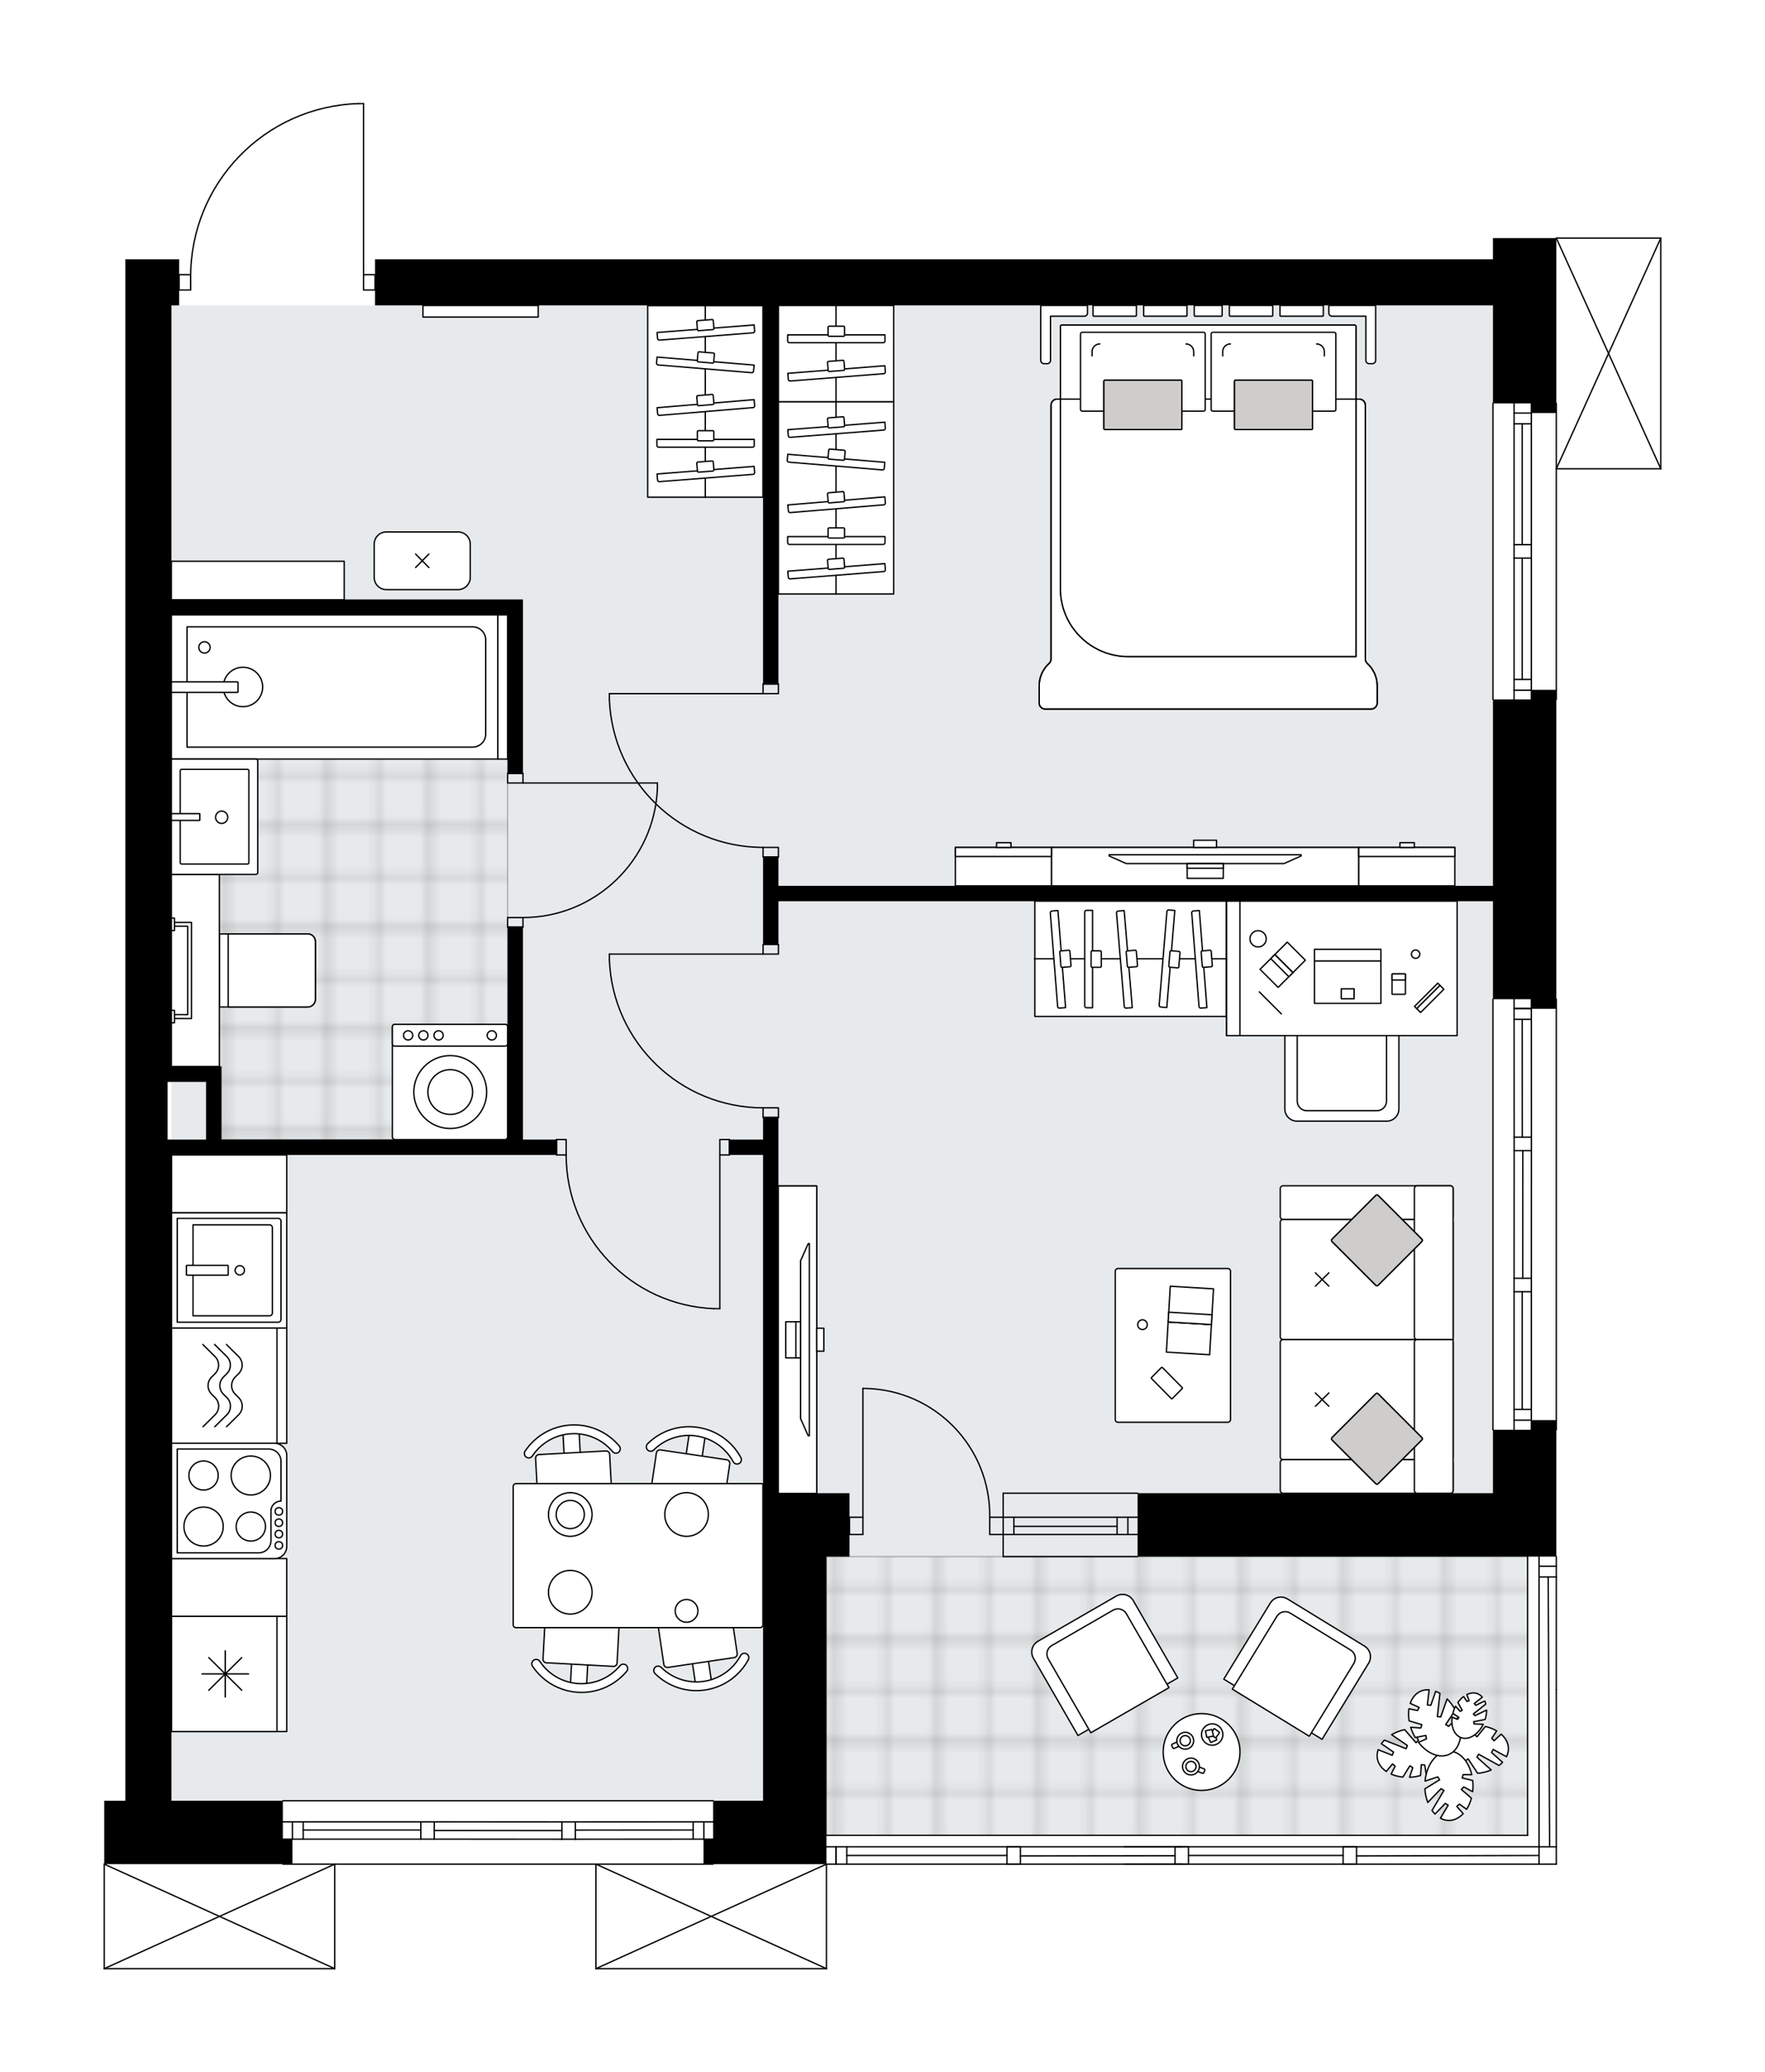 <svg xmlns="http://www.w3.org/2000/svg" xmlns:xlink="http://www.w3.org/1999/xlink" height="2000px" id="Layer_1" style="enable-background:new 0 0 1704.52 2000;" version="1.1" viewBox="0 0 1704.52 2000" width="1704.52px" x="0px" y="0px" xml:space="preserve">
<style type="text/css">
	.st0{fill:none;}
	.st1{opacity:0.25;fill:none;stroke:#1D1D1B;stroke-width:0.4;stroke-miterlimit:10;}
	.st2{fill:#FFFFFF;}
	.st3{fill:#E7EAEC;}
	
		.st4{fill:url(#SVGID_1_);stroke:#000000;stroke-width:1.3;stroke-linecap:round;stroke-linejoin:round;stroke-miterlimit:10;stroke-opacity:0.25;}
	
		.st5{fill:url(#SVGID_00000044167124120027640900000017941060677651056047_);stroke:#000000;stroke-width:1.3;stroke-linecap:round;stroke-linejoin:round;stroke-miterlimit:10;stroke-opacity:0.25;}
	.st6{fill:none;stroke:#000000;stroke-width:1.3;stroke-linecap:round;stroke-linejoin:round;stroke-miterlimit:10;}
	.st7{fill:#FFFFFF;stroke:#000000;stroke-width:1.3;stroke-linecap:round;stroke-linejoin:round;stroke-miterlimit:10;}
	.st8{fill:#CFCDCB;stroke:#000000;stroke-width:1.3;stroke-linecap:round;stroke-linejoin:round;stroke-miterlimit:10;}
	.st9{font-family:'Arial-BoldMT';}
	.st10{font-size:97.224px;}
	.st11{font-size:82.266px;}
	.st12{font-family:'ArialMT';}
	.st13{font-size:40px;}
</style>
<pattern height="14.17" id="New_Pattern_Swatch_1" patternUnits="userSpaceOnUse" style="overflow:visible;" viewBox="7.29 -21.46 14.17 14.17" width="14.17" x="5408.79" y="-2032.35">
	<g>
		<rect class="st0" height="14.17" width="14.17" x="7.29" y="-21.46" />
		<g>
			<rect class="st1" height="7.09" width="7.09" x="14.37" y="-7.29" />
		</g>
		<g>
			<rect class="st1" height="7.09" width="7.09" x="0.2" y="-7.29" />
		</g>
		<g>
			<rect class="st1" height="7.09" width="7.09" x="21.46" y="-14.37" />
		</g>
		<g>
			<rect class="st1" height="7.09" width="7.09" x="7.29" y="-14.37" />
			<rect class="st1" height="7.09" width="7.09" x="14.37" y="-21.46" />
		</g>
		<g>
			<rect class="st1" height="7.09" width="7.09" x="0.2" y="-21.46" />
		</g>
		<g>
			<rect class="st1" height="7.09" width="7.09" x="21.46" y="-28.55" />
		</g>
		<g>
			<rect class="st1" height="7.09" width="7.09" x="7.29" y="-28.55" />
		</g>
	</g>
</pattern>
<path class="st2" d="M1604.52,229.83v222.6  c0,0.03-0.01,0.06-0.02,0.09c-0.01,0.05-0.01,0.1-0.03,0.15c-0.02,0.04-0.04,0.07-0.07,0.11c-0.02,0.03-0.04,0.07-0.07,0.1  c-0.04,0.04-0.09,0.07-0.14,0.1c-0.02,0.01-0.04,0.03-0.06,0.04c0,0,0,0-0.01,0c-0.08,0.03-0.16,0.05-0.26,0.06c0,0,0,0-0.01,0  c0,0,0,0,0,0h0h-100.22v221.94c0,0.36-0.29,0.65-0.65,0.65v288.07c0.36,0,0.65,0.29,0.65,0.65v415.55c0,0.36-0.29,0.65-0.65,0.65  v121.09c0.36,0,0.65,0.29,0.65,0.65v128.25v168.55c0,0.36-0.29,0.65-0.65,0.65h-192.92h-6.49h-6.49h-149.32h-6.49h-6.49h-49.23  h-100.1h-12.98H798.77V1900c0,0,0,0,0,0.01c0,0.04-0.02,0.09-0.03,0.13c-0.01,0.04-0.01,0.08-0.03,0.12c0,0,0,0.01,0,0.01  c0,0.01-0.01,0.01-0.02,0.02c-0.05,0.09-0.12,0.17-0.2,0.23c-0.02,0.02-0.04,0.03-0.07,0.04c-0.09,0.05-0.2,0.09-0.31,0.09h-222.6  c-0.12,0-0.22-0.04-0.31-0.09c-0.02-0.01-0.04-0.03-0.07-0.04c-0.08-0.06-0.15-0.14-0.2-0.23c0-0.01-0.01-0.01-0.02-0.02  c0,0,0-0.01,0-0.01c-0.02-0.04-0.02-0.08-0.03-0.12c-0.01-0.04-0.03-0.09-0.03-0.13c0,0,0,0,0-0.01v-100.22H323.9V1900  c0,0,0,0,0,0.01c0,0.04-0.02,0.09-0.03,0.13c-0.01,0.04-0.01,0.08-0.03,0.12c0,0,0,0.01,0,0.01c0,0.01-0.01,0.01-0.02,0.02  c-0.05,0.09-0.12,0.17-0.2,0.23c-0.02,0.02-0.04,0.03-0.07,0.04c-0.09,0.05-0.2,0.09-0.31,0.09h-222.6c-0.12,0-0.22-0.04-0.31-0.09  c-0.02-0.01-0.04-0.03-0.07-0.04c-0.08-0.06-0.15-0.14-0.2-0.23c0-0.01-0.01-0.01-0.02-0.02c0,0,0-0.01,0-0.01  c-0.02-0.04-0.02-0.08-0.03-0.12c-0.01-0.04-0.03-0.09-0.03-0.13c0,0,0,0,0-0.01v-100.87c0,0,0,0,0-0.01c0-0.04,0.02-0.09,0.03-0.13  c0.01-0.04,0.01-0.08,0.03-0.12c0,0,0-0.01,0-0.01c0.01-0.03,0.04-0.05,0.05-0.07c0.03-0.04,0.05-0.09,0.09-0.12  c0.03-0.03,0.06-0.04,0.1-0.07c0.04-0.02,0.07-0.05,0.11-0.07c0.05-0.02,0.1-0.02,0.15-0.03c0.03,0,0.06-0.02,0.09-0.02c0,0,0,0,0,0  v-60.54h20.4v-235.6v-387.69v-85.33V532.19V294.75v-44.52h51.94v14.19h10.51c0.63-42.92,17.38-83.41,47.34-114.27  c30.55-31.46,71.51-49.5,115.34-50.8c0,0,0.01,0,0.01,0c0,0,0.01,0,0.01,0h4.86c0.36,0,0.65,0.29,0.65,0.65v164.42h10.48v-14.19  h46.37h70.49h688.18h61.23h213.31v-20.41h60.57c0-0.03,0.01-0.06,0.02-0.09c0.01-0.05,0.01-0.1,0.03-0.15  c0.02-0.04,0.04-0.07,0.07-0.11c0.02-0.03,0.04-0.07,0.07-0.1c0.04-0.04,0.09-0.07,0.14-0.1c0.02-0.01,0.04-0.03,0.06-0.04  c0,0,0,0,0.01,0c0.05-0.02,0.11-0.03,0.16-0.04c0.03,0,0.06-0.02,0.09-0.02c0,0,0.01,0,0.01,0h100.87c0,0,0.01,0,0.01,0  c0.04,0,0.08,0.02,0.11,0.02c0.05,0.01,0.1,0.01,0.14,0.03c0,0,0,0,0.01,0c0.02,0.01,0.04,0.03,0.06,0.04  c0.05,0.03,0.1,0.06,0.14,0.1c0.03,0.03,0.05,0.07,0.07,0.1c0.02,0.04,0.05,0.07,0.07,0.11c0.02,0.05,0.02,0.1,0.03,0.15  C1604.51,229.77,1604.52,229.8,1604.52,229.83z" id="background" />
<g id="floor">
	<polygon class="st3" points="1441.77,1502.33 1441.77,294.75 165.57,294.75 165.57,1737.91 798.12,1737.91 798.12,1771.3    1473.32,1771.3 1473.32,1502.33  " />
	<pattern id="SVGID_1_" patternTransform="matrix(6.544 0 0 6.544 72702.453 21460.4)" xlink:href="#New_Pattern_Swatch_1">
	</pattern>
	<polygon class="st4" points="165.57,593.4 165.57,1029.32 213.8,1029.32 213.8,1099.81 490.19,1099.81 490.19,1029.32    490.19,988.5 490.19,593.4  " />
	
		<pattern id="SVGID_00000017487999924277433450000007203228247811779245_" patternTransform="matrix(6.544 0 0 6.544 72702.453 21460.4)" xlink:href="#New_Pattern_Swatch_1">
	</pattern>
	
		<rect height="268.97" style="fill:url(#SVGID_00000017487999924277433450000007203228247811779245_);stroke:#000000;stroke-width:1.3;stroke-linecap:round;stroke-linejoin:round;stroke-miterlimit:10;stroke-opacity:0.25;" width="677.06" x="798.12" y="1502.33" />
	<g id="LWPOLYLINE_00000176740480935812470610000008091861793469833111_">
		<rect class="st6" height="9.27" width="14.84" x="490.19" y="746.44" />
	</g>
	<g id="LWPOLYLINE_00000001631154587652592130000016453888141456380832_">
		<rect class="st6" height="9.27" width="14.84" x="490.19" y="885.56" />
	</g>
	<g id="LINE_00000109737389701925950110000007791799669886258831_">
		<line class="st6" x1="505.03" x2="490.19" y1="746.44" y2="746.44" />
	</g>
	<g id="LINE_00000119801195295138619380000007246420309937438906_">
		<line class="st6" x1="505.03" x2="490.19" y1="894.83" y2="894.83" />
	</g>
	<g id="LINE_00000119839899325966033750000014109423587734850694_">
		<line class="st6" x1="505.03" x2="634.88" y1="755.71" y2="755.71" />
	</g>
	<g id="ARC_00000016071637825847632210000014557571665285466774_">
		<path class="st6" d="M634.88,761.28c-3.09,69.48-60.3,124.24-129.85,124.28" />
	</g>
	<g id="LINE_00000143584729276719288770000012298232189024394660_">
		<line class="st6" x1="634.88" x2="634.88" y1="755.71" y2="761.28" />
	</g>
	<g id="LWPOLYLINE_00000011737824987310833190000012993535066139709332_">
		<rect class="st6" height="14.84" width="9.27" x="695.15" y="1099.8" />
	</g>
	<g id="LWPOLYLINE_00000032610867363010924930000003195745147078017683_">
		<rect class="st6" height="14.84" width="9.27" x="537.48" y="1099.8" />
	</g>
	<g id="LINE_00000103961668678912154760000012441060495776260020_">
		<line class="st6" x1="704.42" x2="704.42" y1="1114.64" y2="1099.8" />
	</g>
	<g id="LINE_00000153678079030189891270000015262833614595696827_">
		<line class="st6" x1="537.48" x2="537.48" y1="1114.64" y2="1099.8" />
	</g>
	<g id="LINE_00000062875724836351589450000004691885039226772913_">
		<line class="st6" x1="695.15" x2="695.15" y1="1114.64" y2="1263.03" />
	</g>
	<g id="LINE_00000117653765230857317540000016900006729495545535_">
		<line class="st6" x1="689.59" x2="695.15" y1="1263.03" y2="1263.03" />
	</g>
	<g id="ARC_00000062163728829935562990000002634556414012403894_">
		<path class="st6" d="M689.59,1263.03c-79.73-3.09-142.79-68.6-142.83-148.4" />
	</g>
	<g id="LWPOLYLINE_00000030483257539649282530000011990030834629201077_">
		<rect class="st6" height="9.27" width="14.84" x="736.89" y="660.18" />
	</g>
	<g id="LWPOLYLINE_00000097486175242153452960000018098441007737527689_">
		<rect class="st6" height="9.27" width="14.84" x="736.89" y="817.85" />
	</g>
	<g id="LINE_00000183927765030020613570000017631144019720872372_">
		<line class="st6" x1="736.89" x2="751.73" y1="660.18" y2="660.18" />
	</g>
	<g id="LINE_00000118374543569031829050000009630377885700072109_">
		<line class="st6" x1="736.89" x2="751.73" y1="827.13" y2="827.13" />
	</g>
	<g id="LINE_00000083062156416834901400000001050726059646299828_">
		<line class="st6" x1="736.89" x2="588.5" y1="669.46" y2="669.46" />
	</g>
	<g id="LINE_00000055676707958314354340000014998200718933733027_">
		<line class="st6" x1="588.5" x2="588.5" y1="675.02" y2="669.46" />
	</g>
	<g id="ARC_00000051383710750685742620000001884883824133946016_">
		<path class="st6" d="M736.89,817.85c-79.79-0.04-145.31-63.1-148.4-142.83" />
	</g>
	<g id="LWPOLYLINE_00000126307533125308339420000017320479208987522488_">
		<rect class="st6" height="9.27" width="14.84" x="736.9" y="911.53" />
	</g>
	<g id="LWPOLYLINE_00000175306472461576694490000005135348615989881023_">
		<rect class="st6" height="9.27" width="14.84" x="736.9" y="1069.2" />
	</g>
	<g id="LINE_00000096046879253365241350000013990293340560366222_">
		<line class="st6" x1="736.9" x2="751.74" y1="911.53" y2="911.53" />
	</g>
	<g id="LINE_00000089571775364265438410000018269727041813225114_">
		<line class="st6" x1="736.9" x2="751.74" y1="1078.47" y2="1078.47" />
	</g>
	<g id="LINE_00000109751268697620320590000004812534822852588213_">
		<line class="st6" x1="736.9" x2="588.51" y1="920.8" y2="920.8" />
	</g>
	<g id="LINE_00000067914978234603076540000010226728631386726071_">
		<line class="st6" x1="588.51" x2="588.51" y1="926.37" y2="920.8" />
	</g>
	<g id="ARC_00000150806774704956037130000001675692374103714214_">
		<path class="st6" d="M736.9,1069.2c-79.79-0.04-145.31-63.1-148.4-142.83" />
	</g>
	<g id="LWPOLYLINE_00000033335179451330298850000017181292284652941964_">
		<rect class="st6" height="14.84" width="11.13" x="172.99" y="265.07" />
	</g>
	<g id="LWPOLYLINE_00000091729931715064426740000015635638892753341089_">
		<rect class="st6" height="14.84" width="11.13" x="351.07" y="265.07" />
	</g>
	<g id="LWPOLYLINE_00000081633971123112627280000010001245341611135417_">
		<path class="st6" d="M346.21,100c-90.28,2.67-162.08,76.63-162.08,166.95" />
	</g>
	<g id="LINE_00000080177640451460406100000008160274470556244152_">
		<line class="st6" x1="351.07" x2="351.07" y1="266.95" y2="100" />
	</g>
	<g id="LINE_00000026880189793349362360000012804734416930863030_">
		<line class="st6" x1="351.07" x2="346.21" y1="100" y2="100" />
	</g>
	<g id="ARC_00000002361507534080015320000003985304061425197713_">
		<path class="st6" d="M833.36,1340.02c0.61,0,1.21,0,1.82,0.01c67.62,1.01,121.62,56.65,120.61,124.27" />
	</g>
	<g id="LINE_00000152221984832692604920000000024205370378021274_">
		<line class="st6" x1="833.36" x2="833.36" y1="1464.31" y2="1340.02" />
	</g>
	<g id="LINE_00000119089931611924071630000008822308687391380412_">
		<line class="st6" x1="968.77" x2="955.79" y1="1464.31" y2="1464.31" />
	</g>
	<g id="LINE_00000152975008437475839790000009381288735726629508_">
		<line class="st6" x1="955.79" x2="955.79" y1="1464.31" y2="1481" />
	</g>
	<g id="LINE_00000035518460615111757000000017526033939835849905_">
		<line class="st6" x1="955.79" x2="968.77" y1="1481" y2="1481" />
	</g>
	<g id="LINE_00000068640975084050319100000006943182971711766453_">
		<line class="st6" x1="820.38" x2="833.36" y1="1481" y2="1481" />
	</g>
	<g id="LINE_00000132778897791875089090000010459498567895690636_">
		<line class="st6" x1="833.36" x2="833.36" y1="1481" y2="1464.31" />
	</g>
	<g id="LINE_00000152233465667287204360000016905199039623316391_">
		<line class="st6" x1="833.36" x2="820.38" y1="1464.31" y2="1464.31" />
	</g>
	<g id="LINE_00000018933606189529810740000005519202369774294183_">
		<line class="st6" x1="820.38" x2="820.38" y1="1481" y2="1464.31" />
	</g>
	<g id="LINE_00000114043590694966921890000011299946310696136344_">
		<line class="st6" x1="1441.77" x2="1441.77" y1="964.39" y2="1379.95" />
	</g>
	<g id="LINE_00000141415703044901530460000002005701688209789620_">
		<line class="st6" x1="1462.19" x2="1478.89" y1="973.34" y2="973.34" />
	</g>
	<g id="LINE_00000151535805663762413190000012855505205013258382_">
		<line class="st6" x1="1462.19" x2="1478.89" y1="1370.67" y2="1370.67" />
	</g>
	<g id="LINE_00000008111578955161547920000008763175690701811348_">
		<line class="st6" x1="1470.14" x2="1470.08" y1="1097.5" y2="983.73" />
	</g>
	<g id="LINE_00000105426166144885381200000004243020013031161481_">
		<line class="st6" x1="1470.08" x2="1470.08" y1="1360.28" y2="1246.7" />
	</g>
	<g id="LINE_00000117662593771897557110000018248305579633894786_">
		<line class="st6" x1="1478.89" x2="1462.19" y1="1360.28" y2="1360.28" />
	</g>
	<g id="LINE_00000165926624309595928270000000756978254784077224_">
		<line class="st6" x1="1462.19" x2="1478.89" y1="973.34" y2="973.34" />
	</g>
	<g id="LINE_00000076582073478991179080000005488524895038638516_">
		<line class="st6" x1="1478.89" x2="1462.19" y1="983.73" y2="983.73" />
	</g>
	<g id="LINE_00000175297324381571791540000015559048256734710683_">
		<line class="st6" x1="1462.26" x2="1478.95" y1="1110.48" y2="1110.48" />
	</g>
	<g id="LINE_00000136397138519829990850000000584617778684860325_">
		<line class="st6" x1="1478.95" x2="1478.95" y1="1110.48" y2="1097.5" />
	</g>
	<g id="LINE_00000051371032310675231100000017282223526582646673_">
		<line class="st6" x1="1478.95" x2="1462.26" y1="1097.5" y2="1097.5" />
	</g>
	<g id="LINE_00000076592346608630121190000007488884756278814880_">
		<line class="st6" x1="1462.26" x2="1462.26" y1="1097.5" y2="1110.48" />
	</g>
	<g id="LINE_00000043423257876184842870000000783566598661869455_">
		<line class="st6" x1="1503" x2="1503" y1="1379.95" y2="964.39" />
	</g>
	<g id="LINE_00000064344076544192088990000008784011325309342885_">
		<line class="st6" x1="1462.19" x2="1478.89" y1="1246.7" y2="1246.7" />
	</g>
	<g id="LINE_00000086658836278770207350000006359842761398077351_">
		<line class="st6" x1="1478.89" x2="1478.89" y1="1246.7" y2="1233.71" />
	</g>
	<g id="LINE_00000044138138601056266080000000109095061933281213_">
		<line class="st6" x1="1478.89" x2="1462.19" y1="1233.71" y2="1233.71" />
	</g>
	<g id="LINE_00000116950270876261033310000011302907971159673257_">
		<line class="st6" x1="1462.19" x2="1462.19" y1="1233.71" y2="1246.7" />
	</g>
	<g id="LINE_00000161606543677868124890000002660557849577095359_">
		<line class="st6" x1="1470.54" x2="1470.6" y1="1233.71" y2="1110.48" />
	</g>
	<g id="LWPOLYLINE_00000034057614160699608800000014178177667647936428_">
		<line class="st6" x1="1462.19" x2="1462.19" y1="1246.7" y2="1379.95" />
	</g>
	<g id="LWPOLYLINE_00000147198307017767295060000018299541346316776119_">
		<line class="st6" x1="1462.19" x2="1462.26" y1="1233.71" y2="1110.48" />
	</g>
	<g id="LWPOLYLINE_00000098187931203033406950000015016110995309763735_">
		<line class="st6" x1="1462.26" x2="1462.19" y1="1097.5" y2="964.39" />
	</g>
	<g id="LWPOLYLINE_00000150066782593260420570000000057523785518203528_">
		<line class="st6" x1="1478.89" x2="1478.89" y1="1246.7" y2="1379.95" />
	</g>
	<g id="LWPOLYLINE_00000062162239749066356010000002082048463347399300_">
		<line class="st6" x1="1478.89" x2="1478.95" y1="1233.71" y2="1110.48" />
	</g>
	<g id="LWPOLYLINE_00000106141152540084083300000008730889638263494830_">
		<line class="st6" x1="1478.95" x2="1478.89" y1="1097.5" y2="964.39" />
	</g>
	<g id="LINE_00000115493325561706870140000001440958831990158011_">
		<line class="st6" x1="688.71" x2="273.16" y1="1737.9" y2="1737.9" />
	</g>
	<g id="LINE_00000170251166048093282030000011131596585129136013_">
		<line class="st6" x1="679.77" x2="679.77" y1="1758.32" y2="1775.01" />
	</g>
	<g id="LINE_00000029760180527112510880000006223023164060673463_">
		<line class="st6" x1="282.44" x2="282.44" y1="1758.32" y2="1775.01" />
	</g>
	<g id="LINE_00000065051994293754972380000010147560367798435775_">
		<line class="st6" x1="555.61" x2="669.38" y1="1766.26" y2="1766.2" />
	</g>
	<g id="LINE_00000167398304002754486780000002830645109978169532_">
		<line class="st6" x1="292.82" x2="406.41" y1="1766.2" y2="1766.2" />
	</g>
	<g id="LINE_00000163762153515953704570000013515401644470008506_">
		<line class="st6" x1="292.82" x2="292.82" y1="1775.01" y2="1758.32" />
	</g>
	<g id="LINE_00000119826570062762444090000005345854657814695824_">
		<line class="st6" x1="679.77" x2="679.77" y1="1758.32" y2="1775.01" />
	</g>
	<g id="LINE_00000115492355827595298170000005788428416739147686_">
		<line class="st6" x1="669.38" x2="669.38" y1="1775.01" y2="1758.32" />
	</g>
	<g id="LINE_00000065072170711611283500000011588149396941686182_">
		<line class="st6" x1="542.62" x2="542.62" y1="1758.38" y2="1775.08" />
	</g>
	<g id="LINE_00000020372063366683551230000017162324187097773978_">
		<line class="st6" x1="542.62" x2="555.61" y1="1775.08" y2="1775.08" />
	</g>
	<g id="LINE_00000152229182250566058280000017493185961553403061_">
		<line class="st6" x1="555.61" x2="555.61" y1="1775.08" y2="1758.38" />
	</g>
	<g id="LINE_00000025425915901026637730000013513508897297477023_">
		<line class="st6" x1="555.61" x2="542.62" y1="1758.38" y2="1758.38" />
	</g>
	<g id="LINE_00000148619592669960521740000003716459586496018101_">
		<line class="st6" x1="273.16" x2="688.71" y1="1799.13" y2="1799.13" />
	</g>
	<g id="LINE_00000087395989893607829530000000080517810426426272_">
		<line class="st6" x1="406.41" x2="406.41" y1="1758.32" y2="1775.01" />
	</g>
	<g id="LINE_00000063627218835475886510000017022669235700459191_">
		<line class="st6" x1="406.41" x2="419.39" y1="1775.01" y2="1775.01" />
	</g>
	<g id="LINE_00000033361535437052782870000004925954352277140407_">
		<line class="st6" x1="419.39" x2="419.39" y1="1775.01" y2="1758.32" />
	</g>
	<g id="LINE_00000106114092156909170280000005589157512624813470_">
		<line class="st6" x1="419.39" x2="406.41" y1="1758.32" y2="1758.32" />
	</g>
	<g id="LINE_00000072986043188524806820000005867160966678009223_">
		<line class="st6" x1="419.39" x2="542.62" y1="1766.67" y2="1766.73" />
	</g>
	<g id="LWPOLYLINE_00000005240641489952468450000017453274688679862928_">
		<line class="st6" x1="406.41" x2="273.16" y1="1758.32" y2="1758.32" />
	</g>
	<g id="LWPOLYLINE_00000132070100437287386990000005710942241169630904_">
		<line class="st6" x1="419.39" x2="542.62" y1="1758.32" y2="1758.38" />
	</g>
	<g id="LWPOLYLINE_00000084505047598824499520000009000764936086191780_">
		<line class="st6" x1="555.61" x2="688.71" y1="1758.38" y2="1758.32" />
	</g>
	<g id="LWPOLYLINE_00000030468785391510566870000012767268133713586316_">
		<line class="st6" x1="406.41" x2="273.16" y1="1775.01" y2="1775.01" />
	</g>
	<g id="LWPOLYLINE_00000103944514445671536750000008370607468065333920_">
		<line class="st6" x1="419.39" x2="542.62" y1="1775.01" y2="1775.08" />
	</g>
	<g id="LWPOLYLINE_00000119085872434818501740000003165041031284969883_">
		<line class="st6" x1="555.61" x2="688.71" y1="1775.08" y2="1775.01" />
	</g>
	<g id="LINE_00000145056752711328220600000007768770282252743846_">
		<line class="st6" x1="1441.79" x2="1441.79" y1="675.02" y2="389.36" />
	</g>
	<g id="LINE_00000095313447687970725820000003297971074008444602_">
		<line class="st6" x1="1478.89" x2="1478.89" y1="389.36" y2="525.7" />
	</g>
	<g id="LINE_00000057119380922697731410000013733771504131456184_">
		<line class="st6" x1="1478.89" x2="1478.89" y1="538.68" y2="675.02" />
	</g>
	<g id="LINE_00000127747379165211499100000000014216920872991883_">
		<line class="st6" x1="1462.19" x2="1478.89" y1="666.08" y2="666.08" />
	</g>
	<g id="LINE_00000084514001534435608770000001859311031968686991_">
		<line class="st6" x1="1462.19" x2="1478.89" y1="398.63" y2="398.63" />
	</g>
	<g id="LINE_00000160152736184375468010000002278414968848954535_">
		<line class="st6" x1="1462.19" x2="1462.19" y1="389.36" y2="525.7" />
	</g>
	<g id="LINE_00000053520074467911762990000016494391340332971186_">
		<line class="st6" x1="1462.19" x2="1462.19" y1="538.68" y2="675.02" />
	</g>
	<g id="LINE_00000132056956590425847120000000444415688796636576_">
		<line class="st6" x1="1470.08" x2="1470.08" y1="538.68" y2="655.69" />
	</g>
	<g id="LINE_00000098943507159111077860000003346029959119541646_">
		<line class="st6" x1="1470.08" x2="1470.08" y1="409.02" y2="525.7" />
	</g>
	<g id="LINE_00000129169869128902722160000004524864538772050326_">
		<line class="st6" x1="1478.89" x2="1462.19" y1="409.02" y2="409.02" />
	</g>
	<g id="LINE_00000132085767029370250130000011762013851397804941_">
		<line class="st6" x1="1462.19" x2="1478.89" y1="666.08" y2="666.08" />
	</g>
	<g id="LINE_00000098185761999881455790000002988162700249618840_">
		<line class="st6" x1="1478.89" x2="1462.19" y1="655.69" y2="655.69" />
	</g>
	<g id="LINE_00000160878823185156195530000016121349125687276469_">
		<line class="st6" x1="1462.19" x2="1478.89" y1="525.7" y2="525.7" />
	</g>
	<g id="LINE_00000033336336086914405110000004629969595094306461_">
		<line class="st6" x1="1478.89" x2="1478.89" y1="525.7" y2="538.68" />
	</g>
	<g id="LINE_00000075126853433152983280000011654522418876795561_">
		<line class="st6" x1="1478.89" x2="1462.19" y1="538.68" y2="538.68" />
	</g>
	<g id="LINE_00000052827202752114561410000013131498487728700600_">
		<line class="st6" x1="1462.19" x2="1462.19" y1="538.68" y2="525.7" />
	</g>
	<g id="LINE_00000012473724082869221630000011612702187939300797_">
		<line class="st6" x1="1503" x2="1503" y1="389.36" y2="675.02" />
	</g>
	<g id="LINE_00000109716436723056787460000004056321889024262288_">
		<line class="st6" x1="968.77" x2="1098.62" y1="1464.31" y2="1464.31" />
	</g>
	<g id="LINE_00000061447679880176878730000012558515285857088944_">
		<line class="st6" x1="968.77" x2="1098.62" y1="1481" y2="1481" />
	</g>
	<g id="LINE_00000092450189027329352510000006918254685191518858_">
		<line class="st6" x1="979.16" x2="1078.82" y1="1473.11" y2="1473.11" />
	</g>
	<g id="LINE_00000070079844125217202800000002497950180021713062_">
		<line class="st6" x1="1089.21" x2="1089.21" y1="1464.31" y2="1481" />
	</g>
	<g id="LINE_00000163044948844709642630000011788796543734302340_">
		<line class="st6" x1="979.16" x2="979.16" y1="1464.31" y2="1481" />
	</g>
	<g id="LINE_00000141425050814166170250000015840825719960422828_">
		<line class="st6" x1="968.77" x2="1098.62" y1="1441.12" y2="1441.12" />
	</g>
	<g id="LINE_00000112595248045190502040000002397331063302394242_">
		<line class="st6" x1="1078.82" x2="1078.82" y1="1464.29" y2="1480.99" />
	</g>
	<g id="LINE_00000134224777385030376010000014791070648965067431_">
		<line class="st6" x1="1098.62" x2="968.77" y1="1502.33" y2="1502.33" />
	</g>
	<g id="LINE_00000149343592761320721380000011936683655089673090_">
		<line class="st6" x1="968.77" x2="968.77" y1="1441.12" y2="1502.33" />
	</g>
	<g id="LINE_00000161617748948816006200000005449807145887555732_">
		<line class="st6" x1="1503" x2="1303.59" y1="1782.43" y2="1782.43" />
	</g>
	<g id="LINE_00000082362992628140925010000009457807467808415399_">
		<line class="st6" x1="807.39" x2="807.39" y1="1799.13" y2="1782.43" />
	</g>
	<g id="LINE_00000176762348347010130990000003322286235013030034_">
		<line class="st6" x1="1503" x2="1303.59" y1="1799.13" y2="1799.13" />
	</g>
	<g id="LINE_00000163752653090441959780000008147638760093790139_">
		<line class="st6" x1="1297.1" x2="1147.78" y1="1790.78" y2="1790.78" />
	</g>
	<g id="LINE_00000080177612294309875390000018210223045354762405_">
		<line class="st6" x1="1134.79" x2="985.47" y1="1791.03" y2="1791.24" />
	</g>
	<g id="LINE_00000172411924084123139320000006500287458196794266_">
		<line class="st6" x1="1486.31" x2="1310.09" y1="1790.78" y2="1791.24" />
	</g>
	<g id="LINE_00000070825888483026703600000012742515916753164467_">
		<line class="st6" x1="807.39" x2="807.39" y1="1799.13" y2="1782.43" />
	</g>
	<g id="LINE_00000016792632962981821260000015145622148719667379_">
		<line class="st6" x1="817.78" x2="817.78" y1="1782.43" y2="1799.13" />
	</g>
	<g id="LINE_00000127007389041606651690000007742942446214661304_">
		<line class="st6" x1="1475.18" x2="798.12" y1="1771.3" y2="1771.3" />
	</g>
	<g id="LWPOLYLINE_00000120526011914503637020000006945979355326431115_">
		<rect class="st6" height="16.69" width="12.98" x="1297.1" y="1782.43" />
	</g>
	<g id="LWPOLYLINE_00000113345407587331526290000009098324427954869157_">
		<rect class="st6" height="16.69" width="12.98" x="1134.79" y="1782.43" />
	</g>
	<g id="LWPOLYLINE_00000046303969713074640100000003530933453285817769_">
		<rect class="st6" height="16.69" width="12.98" x="972.48" y="1782.43" />
	</g>
	<g id="LINE_00000065053599267758848470000008625805099674227596_">
		<line class="st6" x1="972.48" x2="817.78" y1="1790.78" y2="1790.78" />
	</g>
	<g id="LINE_00000049188439487016792560000001259803119502836869_">
		<line class="st6" x1="1486.31" x2="1486.31" y1="1502.33" y2="1630.58" />
	</g>
	<g id="LINE_00000003809112157927966710000016410725083316996257_">
		<line class="st6" x1="1503" x2="1486.31" y1="1511.61" y2="1511.61" />
	</g>
	<g id="LINE_00000040567110895671032970000009019064081529522848_">
		<line class="st6" x1="1503" x2="1503" y1="1502.33" y2="1630.58" />
	</g>
	<g id="LINE_00000023976547667387166060000004055186555934301102_">
		<line class="st6" x1="1495.12" x2="1496.51" y1="1522" y2="1782.43" />
	</g>
	<g id="LINE_00000039826430338944877490000018357735654005109121_">
		<line class="st6" x1="1486.31" x2="1503" y1="1522" y2="1522" />
	</g>
	<g id="LINE_00000082342216684553812440000016600686603350072505_">
		<line class="st6" x1="1471.47" x2="1475.18" y1="1771.3" y2="1771.3" />
	</g>
	<g id="LINE_00000116949090999896598600000014394254258061613991_">
		<line class="st6" x1="1475.18" x2="1475.18" y1="1502.33" y2="1771.3" />
	</g>
	<g id="LWPOLYLINE_00000181047474201396479130000006601714622689399448_">
		<line class="st6" x1="1303.59" x2="798.12" y1="1782.43" y2="1782.43" />
	</g>
	<g id="LWPOLYLINE_00000092419872053877300800000004623134927053944743_">
		<line class="st6" x1="1141.28" x2="1085.56" y1="1782.43" y2="1782.43" />
	</g>
	<g id="LWPOLYLINE_00000014629452723640525000000014658093415874521487_">
		<line class="st6" x1="1303.59" x2="798.12" y1="1799.13" y2="1799.13" />
	</g>
	<g id="LWPOLYLINE_00000039108548370512922660000017158404187057970623_">
		<line class="st6" x1="1141.28" x2="1085.56" y1="1799.13" y2="1799.13" />
	</g>
	<g id="LWPOLYLINE_00000126289855861200529250000008978050599274631560_">
		<line class="st6" x1="1486.31" x2="1486.31" y1="1630.58" y2="1799.13" />
	</g>
	<g id="LWPOLYLINE_00000131363865878357011200000011704415605564684188_">
		<line class="st6" x1="1503" x2="1503" y1="1630.58" y2="1799.13" />
	</g>
	<g id="LINE_00000023282133483732340840000012143609787225939588_">
		<line class="st6" x1="798.12" x2="575.52" y1="1900" y2="1900" />
	</g>
	<g id="LINE_00000045595040522282391580000002325938910759844481_">
		<line class="st6" x1="575.52" x2="575.52" y1="1900" y2="1799.13" />
	</g>
	<g id="LINE_00000058552491555209101460000002645464205629096345_">
		<line class="st6" x1="798.12" x2="798.12" y1="1799.13" y2="1900" />
	</g>
	<g id="LWPOLYLINE_00000067922719117396371110000009040330404200449943_">
		<line class="st6" x1="575.52" x2="798.12" y1="1799.13" y2="1900" />
	</g>
	<g id="LWPOLYLINE_00000106858296442603343380000015371943424600211585_">
		<line class="st6" x1="798.12" x2="575.52" y1="1799.13" y2="1900" />
	</g>
	<g id="LINE_00000094594955088206107560000011504524630722132636_">
		<line class="st6" x1="323.25" x2="100.65" y1="1900" y2="1900" />
	</g>
	<g id="LINE_00000075847216026016405890000006121145499980141957_">
		<line class="st6" x1="100.65" x2="100.65" y1="1900" y2="1799.13" />
	</g>
	<g id="LINE_00000160895433063480542030000015376964694413605273_">
		<line class="st6" x1="323.25" x2="323.25" y1="1799.13" y2="1900" />
	</g>
	<g id="LWPOLYLINE_00000094609399532204536160000016557003704179037861_">
		<line class="st6" x1="100.65" x2="323.25" y1="1799.13" y2="1900" />
	</g>
	<g id="LWPOLYLINE_00000044878552794995681670000003302010988806296219_">
		<line class="st6" x1="323.25" x2="100.65" y1="1799.13" y2="1900" />
	</g>
	<g id="LINE_00000143596776673807803170000006623581356896637592_">
		<line class="st6" x1="1603.87" x2="1603.87" y1="229.83" y2="452.42" />
	</g>
	<g id="LINE_00000054978645108466382110000012204677435921259676_">
		<line class="st6" x1="1603.87" x2="1503" y1="452.42" y2="452.42" />
	</g>
	<g id="LINE_00000117667454232362273810000014951813009444399240_">
		<line class="st6" x1="1503" x2="1603.87" y1="229.83" y2="229.83" />
	</g>
	<g id="LWPOLYLINE_00000153675548248960384120000012304008689695745466_">
		<line class="st6" x1="1503" x2="1603.87" y1="452.42" y2="229.83" />
	</g>
	<g id="LWPOLYLINE_00000076588012172743813670000003177081994258887571_">
		<line class="st6" x1="1503" x2="1603.87" y1="229.83" y2="452.42" />
	</g>
	<polygon points="1441.78,229.83 1441.78,250.23 1228.47,250.23 1167.24,250.23 479.06,250.23 408.57,250.23 362.2,250.23    362.2,294.75 408.57,294.75 479.06,294.75 736.89,294.75 736.89,660.18 751.74,660.18 751.74,294.75 1167.24,294.75    1228.47,294.75 1441.78,294.75 1441.78,389.36 1478.89,389.36 1478.89,398.63 1503,398.63 1503,389.36 1503,229.83  " />
	<polygon points="1478.89,665.75 1478.89,675.02 1441.78,675.02 1441.78,854.94 751.74,854.94 751.74,827.13 736.9,827.13    736.9,911.53 751.74,911.53 751.74,869.79 1441.78,869.79 1441.78,964.39 1478.89,964.39 1478.89,973.67 1503,973.67 1503,964.39    1503,675.02 1503,665.75  " />
	<polygon points="1478.89,1379.91 1441.77,1379.91 1441.77,1441.12 1098.62,1441.12 1098.62,1502.33 1441.77,1502.33 1503,1502.33    1503,1379.91 1503,1370.63 1478.89,1370.63  " />
	<g>
		<path d="M505.03,894.83h-14.84v204.96H213.8v-55.64v-14.84h-48.23V593.4h324.62v153.04h14.84V593.4v-14.84H165.57v-46.37V294.75    h7.42v-44.52h-51.94v44.52v237.44v497.13v85.33v387.69v235.6h-20.4v61.19h172.51h9.27v-24.11h-9.27v-37.08H165.57v-235.6v-387.69    h371.9v-14.85h-32.45V894.83z M198.96,1099.8h-37.1v-55.64h37.1V1099.8z" />
		<polygon points="751.74,1441.12 751.74,1078.46 736.89,1078.46 736.89,1099.8 704.46,1099.8 704.46,1114.64 736.89,1114.64     736.89,1441.12 736.89,1502.33 736.9,1502.33 736.9,1737.93 688.67,1737.93 688.67,1775.01 679.4,1775.01 679.4,1799.13     688.67,1799.13 798.12,1799.13 798.12,1737.93 798.12,1502.33 820.38,1502.33 820.38,1441.12   " />
	</g>
</g>
<g id="mebel">
	<g>
		<path class="st7" d="M1369.94,1679.72l-2.48,2.23l-10.93-12.64c-4.64,1.05-8.89,2.72-12.57,4.87l15.19,10.44l-1.17,3.13    l-20.98-8.31c-1.12,1.1-2.1,2.26-2.98,3.45l11.73,8.06l-1.17,3.13l-13.63-5.4c-0.95,2.74-1.29,5.59-0.82,8.44    c0.83,5.1,4.01,9.4,8.67,12.56l5.97-7.25l2.53,2.17l-3.83,7.64c3.38,1.47,7.22,2.46,11.36,2.87l6.73-10.91l2.81,1.81l-3.15,9.27    c1.86-0.08,3.75-0.25,5.66-0.56c1.72-0.28,3.37-0.67,4.99-1.12l0.76-10.42l3.32,0.31l1.27,8.29c12.55-5.2,20.56-15.31,18.9-25.44    c-1.9-11.65-15.92-19.22-32.3-18.09L1369.94,1679.72z" />
		<path class="st7" d="M1415.06,1699.46l2.74-1.9l9.25,13.92c4.74-0.45,9.16-1.58,13.08-3.24l-13.75-12.27l1.55-2.96l19.76,10.89    c1.25-0.95,2.37-1.97,3.39-3.05l-10.62-9.47l1.55-2.96l12.84,7.07c1.29-2.6,1.98-5.38,1.88-8.27c-0.18-5.16-2.79-9.83-7.02-13.55    l-6.84,6.44l-2.24-2.48l4.76-7.09c-3.17-1.89-6.86-3.35-10.91-4.28l-8.05,9.97l-2.56-2.15l4.3-8.8c-1.86-0.16-3.75-0.23-5.69-0.16    c-1.74,0.06-3.43,0.24-5.09,0.48l-2.06,10.24l-3.26-0.72l-0.22-8.38c-13.1,3.57-22.32,12.6-21.96,22.85    c0.42,11.8,13.37,21.07,29.76,22.02L1415.06,1699.46z" />
		<path class="st7" d="M1388.51,1714.89l1.8,2.81l-14.24,8.75c0.29,4.75,1.26,9.21,2.78,13.19l12.75-13.31l2.9,1.66l-11.58,19.36    c0.9,1.28,1.89,2.44,2.93,3.49l9.84-10.28l2.9,1.66l-7.52,12.58c2.55,1.38,5.31,2.17,8.2,2.17c5.17,0,9.93-2.45,13.79-6.53    l-6.19-7.07l2.55-2.15l6.92,5.01c2-3.1,3.59-6.73,4.66-10.75l-9.68-8.4l2.24-2.48l8.64,4.61c0.22-1.85,0.36-3.74,0.36-5.68    c0-1.74-0.12-3.44-0.3-5.11l-10.16-2.43l0.84-3.23l8.39,0.08c-3.11-13.22-11.8-22.76-22.06-22.76c-11.8,0-21.53,12.62-23.06,28.96    L1388.51,1714.89z" />
		<path class="st7" d="M1398.93,1666.2l-2.8-1.81l9.35-13.85c-2.22-4.21-4.95-7.87-7.98-10.86l-6.11,17.39l-3.32-0.31l2.55-22.42    c-1.35-0.79-2.73-1.44-4.11-1.97l-4.72,13.43l-3.32-0.31l1.65-14.57c-2.9-0.2-5.73,0.22-8.36,1.41    c-4.71,2.14-8.03,6.33-9.86,11.65l8.56,3.88l-1.44,3.01l-8.37-1.7c-0.54,3.65-0.49,7.61,0.19,11.71l12.29,3.65l-1.01,3.18    l-9.77-0.63c0.56,1.78,1.22,3.55,2.02,5.32c0.72,1.59,1.53,3.08,2.38,4.53l10.26-1.99l0.57,3.29l-7.67,3.39    c8.29,10.76,20.15,15.85,29.49,11.61c10.75-4.88,14.4-20.39,9.04-35.9L1398.93,1666.2z" />
		<path class="st7" d="M1423.63,1663.85l-0.47-2.21l11.11-2.16c0.95-3.08,1.4-6.14,1.38-9.02l-11.25,5.4l-1.44-1.74l11.95-9.52    c-0.27-1.03-0.61-2-1.02-2.91l-8.69,4.17l-1.44-1.74l7.77-6.18c-1.29-1.48-2.85-2.64-4.68-3.33c-3.28-1.23-6.87-0.81-10.3,0.86    l2.24,5.95l-2.13,0.75l-3.19-4.82c-2.01,1.49-3.88,3.41-5.52,5.7l4.13,7.63l-2.01,1.04l-4.38-4.98c-0.58,1.12-1.12,2.28-1.58,3.51    c-0.41,1.1-0.74,2.21-1.03,3.31l5.86,3.96l-1.3,1.85l-5.3-2.05c-1.18,9.12,2.06,17.24,8.56,19.68    c7.48,2.81,16.66-2.87,21.52-12.87L1423.63,1663.85z" />
	</g>
	<g>
		
			<rect class="st7" height="111.3" transform="matrix(-1.836970e-16 1 -1 -1.836970e-16 1836.834 1394.261)" width="111.3" x="165.64" y="1559.9" />
		
			<rect class="st7" height="101.86" transform="matrix(-1.836970e-16 1 -1 -1.836970e-16 1832.116 1398.98)" width="111.3" x="160.92" y="1564.62" />
		<g>
			<g>
				<line class="st7" x1="217.54" x2="217.54" y1="1637.81" y2="1593.29" />
				<line class="st7" x1="195.06" x2="240.02" y1="1615.55" y2="1615.55" />
			</g>
			<g>
				<line class="st7" x1="233.44" x2="201.64" y1="1631.29" y2="1599.81" />
				<line class="st7" x1="201.64" x2="233.44" y1="1631.29" y2="1599.81" />
			</g>
		</g>
	</g>
	<g>
		
			<rect class="st7" height="111.3" transform="matrix(-1.836970e-16 1 -1 -1.836970e-16 1558.59 1116.017)" width="111.3" x="165.64" y="1281.65" />
		
			<rect class="st7" height="101.86" transform="matrix(-1.836970e-16 1 -1 -1.836970e-16 1553.872 1120.735)" width="111.3" x="160.92" y="1286.37" />
		<g>
			<path class="st6" d="M195.89,1297.59l11.75,11.63c4.62,4.58,4.62,12,0,16.58l-3.24,3.2c-4.62,4.58-4.62,12,0,16.58l3.31,3.27     c4.62,4.58,4.62,12,0,16.58l-11.68,11.56" />
			<path class="st6" d="M207.27,1297.59l11.75,11.63c4.62,4.58,4.62,12,0,16.58l-3.24,3.2c-4.62,4.58-4.62,12,0,16.58l3.31,3.27     c4.62,4.58,4.62,12,0,16.58l-11.68,11.56" />
			<path class="st6" d="M218.65,1297.59l11.75,11.63c4.62,4.58,4.62,12,0,16.58l-3.24,3.2c-4.62,4.58-4.62,12,0,16.58l3.31,3.27     c4.62,4.58,4.62,12,0,16.58l-11.68,11.56" />
		</g>
	</g>
	<g>
		
			<rect class="st7" height="111.3" transform="matrix(-1.836970e-16 1 -1 -1.836970e-16 1447.292 1004.719)" width="111.3" x="165.64" y="1170.36" />
		<path class="st7" d="M271.38,1273.48v-94.96c0-1.45-1.17-2.62-2.62-2.62h-97.58v100.19h97.58    C270.21,1276.1,271.38,1274.93,271.38,1273.48z" />
		<path class="st7" d="M263.02,1267.29v-82.56c0-1.45-1.17-2.62-2.62-2.62h-73.99v87.8h73.99    C261.85,1269.91,263.02,1268.73,263.02,1267.29z" />
		<ellipse class="st7" cx="231.56" cy="1226.01" rx="4.51" ry="4.47" />
		<path class="st7" d="M220.39,1221.72v8.56c0,0.25-0.21,0.46-0.46,0.46h-39.46c-0.25,0-0.46-0.21-0.46-0.46v-8.56    c0-0.25,0.21-0.46,0.46-0.46h39.46C220.18,1221.26,220.39,1221.47,220.39,1221.72z" />
	</g>
	<g>
		
			<rect class="st7" height="111.3" transform="matrix(-1.836970e-16 1 -1 -1.836970e-16 1363.819 921.246)" width="55.65" x="193.46" y="1086.88" />
	</g>
	<g>
		
			<rect class="st7" height="111.3" transform="matrix(-1.836970e-16 1 -1 -1.836970e-16 1753.361 1310.788)" width="55.65" x="193.46" y="1476.43" />
	</g>
	<g>
		<path class="st7" d="M165.64,1504.25h99.45c6.54,0,11.84-5.25,11.84-11.72v-87.85c0-6.48-5.3-11.72-11.84-11.72h-99.45V1504.25z" />
		<path class="st7" d="M171.17,1398.52h88.35c6.54,0,11.84,5.25,11.84,11.72v38.49l0,0c-5.36,0-9.71,4.3-9.71,9.61v28.64    c0,6.48-5.3,11.72-11.84,11.72h-78.64V1398.52z" />
		<g>
			<g>
				<ellipse class="st7" cx="196.61" cy="1473.33" rx="18.98" ry="18.79" />
				<ellipse class="st7" cx="242.24" cy="1473.33" rx="14.16" ry="14.01" />
			</g>
			<g>
				<ellipse class="st7" cx="242.2" cy="1424.04" rx="18.98" ry="18.79" />
				<ellipse class="st7" cx="196.58" cy="1424.04" rx="14.16" ry="14.01" />
			</g>
		</g>
		<g>
			<ellipse class="st7" cx="269.31" cy="1491.49" rx="3.62" ry="3.58" />
			<ellipse class="st7" cx="269.31" cy="1480.56" rx="3.62" ry="3.58" />
			<ellipse class="st7" cx="269.31" cy="1469.62" rx="3.62" ry="3.58" />
			<ellipse class="st7" cx="269.31" cy="1458.69" rx="3.62" ry="3.58" />
		</g>
	</g>
	<g>
		<g>
			
				<rect class="st7" height="32.76" transform="matrix(-0.999 0.054 -0.054 -0.999 1179.405 2759.555)" width="15.62" x="544.65" y="1379.32" />
			<path class="st7" d="M551.81,1383.73c15.88-0.86,30.36,6.01,39.81,17.31c2.18,2.61,6.42,1.62,7.26-1.67     c0.01-0.03,0.02-0.07,0.03-0.1c0.33-1.28,0-2.68-0.85-3.69c-11.11-13.22-28.09-21.26-46.7-20.25     c-18.61,1.01-34.63,10.83-44.25,25.17c-0.74,1.1-0.91,2.52-0.45,3.76c0.01,0.03,0.02,0.07,0.04,0.1c1.19,3.19,5.51,3.71,7.4,0.88     C522.27,1392.98,535.93,1384.59,551.81,1383.73z" />
			<path class="st7" d="M520.51,1403.85l64.59-3.49c1.92-0.1,3.56,1.37,3.66,3.28l3.37,62.36l-71.53,3.86l-3.37-62.36     C517.12,1405.59,518.59,1403.95,520.51,1403.85z" />
		</g>
		<g>
			
				<rect class="st7" height="32.76" transform="matrix(-0.989 -0.147 0.147 -0.989 1129.341 2878.777)" width="15.62" x="662.98" y="1381.38" />
			<path class="st7" d="M672.55,1385.91c15.73,2.33,28.55,11.96,35.55,24.92c1.62,2.99,5.96,2.87,7.45-0.19     c0.02-0.03,0.03-0.06,0.05-0.1c0.57-1.19,0.54-2.62-0.1-3.79c-8.24-15.17-23.28-26.44-41.71-29.18     c-18.44-2.73-36.09,3.69-48.38,15.82c-0.94,0.93-1.39,2.29-1.19,3.6c0.01,0.04,0.01,0.07,0.02,0.11     c0.53,3.36,4.65,4.74,7.07,2.34C641.76,1389.07,656.82,1383.58,672.55,1385.91z" />
			<path class="st7" d="M637.86,1399.36l63.98,9.49c1.9,0.28,3.21,2.05,2.93,3.95l-9.16,61.77l-70.86-10.51l9.16-61.77     C634.19,1400.39,635.96,1399.08,637.86,1399.36z" />
		</g>
		<g>
			
				<rect class="st7" height="32.76" transform="matrix(-0.999 -0.054 0.054 -0.999 1031.416 3253.713)" width="15.62" x="551.82" y="1596.56" />
			<path class="st7" d="M558.98,1624.9c15.88,0.86,30.36-6.01,39.81-17.31c2.18-2.61,6.42-1.62,7.26,1.67     c0.01,0.03,0.02,0.07,0.03,0.1c0.33,1.28,0,2.68-0.85,3.69c-11.11,13.22-28.09,21.26-46.7,20.25     c-18.61-1.01-34.63-10.83-44.25-25.17c-0.74-1.1-0.91-2.52-0.45-3.76c0.01-0.03,0.02-0.07,0.04-0.1c1.19-3.19,5.51-3.71,7.4-0.88     C529.44,1615.65,543.1,1624.04,558.98,1624.9z" />
			<path class="st7" d="M527.68,1604.78l64.59,3.49c1.92,0.1,3.56-1.37,3.66-3.28l3.37-62.36l-71.53-3.86l-3.37,62.36     C524.29,1603.04,525.76,1604.68,527.68,1604.78z" />
		</g>
		<g>
			
				<rect class="st7" height="32.76" transform="matrix(-0.989 0.147 -0.147 -0.989 1584.83 3104.905)" width="15.62" x="670.15" y="1594.49" />
			<path class="st7" d="M679.72,1622.72c15.73-2.33,28.55-11.96,35.55-24.92c1.62-2.99,5.96-2.87,7.45,0.19     c0.02,0.03,0.03,0.06,0.05,0.1c0.57,1.19,0.54,2.62-0.1,3.79c-8.24,15.17-23.28,26.44-41.71,29.18     c-18.44,2.73-36.09-3.69-48.38-15.82c-0.94-0.93-1.39-2.29-1.19-3.6c0.01-0.04,0.01-0.07,0.02-0.11     c0.53-3.36,4.65-4.74,7.07-2.34C648.93,1619.56,663.99,1625.06,679.72,1622.72z" />
			<path class="st7" d="M645.03,1609.27l63.98-9.49c1.9-0.28,3.21-2.05,2.93-3.95l-9.16-61.77l-70.86,10.51l9.16,61.77     C641.36,1608.24,643.13,1609.55,645.03,1609.27z" />
		</g>
		<g>
			<g>
				<path class="st7" d="M498.36,1570.9H734c1.52,0,2.76-1.23,2.76-2.76v-135.33c0-0.5-0.41-0.91-0.91-0.91H498.36      c-1.52,0-2.76,1.23-2.76,2.76v133.49C495.61,1569.67,496.84,1570.9,498.36,1570.9z" />
				<circle class="st7" cx="550.73" cy="1461.69" r="21.06" />
				<circle class="st7" cx="550.73" cy="1461.69" r="13.6" />
				<circle class="st7" cx="663.04" cy="1461.69" r="21.06" />
				<circle class="st7" cx="550.73" cy="1536.72" r="21.06" />
				<circle class="st7" cx="663.04" cy="1554.71" r="10.97" />
			</g>
		</g>
	</g>
	<g>
		<path class="st7" d="M381.5,988.58H487.6c1.43,0,2.6,1.16,2.6,2.6v106.11c0,1.43-1.16,2.6-2.6,2.6H381.5c-1.43,0-2.6-1.16-2.6-2.6    V991.17C378.9,989.74,380.06,988.58,381.5,988.58z" />
		<path class="st7" d="M381.25,988.58h106.6c1.3,0,2.35,1.05,2.35,2.35v16.36c0,1.3-1.05,2.35-2.35,2.35h-106.6    c-1.3,0-2.35-1.05-2.35-2.35v-16.36C378.9,989.63,379.95,988.58,381.25,988.58z" />
		<circle class="st7" cx="434.83" cy="1053.97" r="35.18" />
		<circle class="st7" cx="434.83" cy="1053.97" r="21.6" />
		<ellipse class="st7" cx="394.15" cy="999.27" rx="4.47" ry="4.43" />
		<ellipse class="st7" cx="408.86" cy="999.27" rx="4.47" ry="4.43" />
		<ellipse class="st7" cx="423.56" cy="999.27" rx="4.47" ry="4.43" />
		<ellipse class="st7" cx="474.95" cy="999.27" rx="4.47" ry="4.43" />
	</g>
	<g>
		<g>
			<path class="st7" d="M304.59,908.76v55.67c0,4.09-3.32,7.41-7.41,7.41h-85.34v-70.49h85.34     C301.27,901.36,304.59,904.67,304.59,908.76z" />
			<path class="st7" d="M304.59,908.76v55.67c0,4.09-3.32,7.41-7.41,7.41H220.4v-70.49h76.78     C301.27,901.36,304.59,904.67,304.59,908.76z" />
		</g>
		
			<rect class="st7" height="46.37" transform="matrix(1.429077e-10 1 -1 1.429077e-10 1125.255 747.946)" width="185.43" x="95.94" y="913.41" />
		<g>
			<g id="LWPOLYLINE_00000025432851675188782280000000548694489699720885_">
				<polygon class="st7" points="168.52,893.94 181.24,893.94 181.24,979.27 168.52,979.26 168.52,982.97 184.94,982.98       184.95,890.23 168.52,890.23     " />
			</g>
			<g id="LWPOLYLINE_00000109014681372352165040000017551944747315662480_">
				<rect class="st7" height="12.01" width="3.05" x="165.47" y="886.08" />
			</g>
			<g id="LWPOLYLINE_00000080912915631224807570000010689896575441438652_">
				<rect class="st7" height="12.01" width="3.05" x="165.47" y="975.12" />
			</g>
		</g>
	</g>
	<g>
		
			<rect class="st7" height="315.34" transform="matrix(6.239258e-11 1 -1 6.239258e-11 986.164 339.886)" width="139.12" x="253.58" y="505.35" />
		<path class="st7" d="M469.05,617.53v90.98c0,6.93-5.62,12.54-12.54,12.54H180.6V604.99h275.91    C463.44,604.99,469.05,610.61,469.05,617.53z" />
		<circle class="st7" cx="234.63" cy="663.02" r="19.02" />
		<circle class="st7" cx="197.47" cy="624.83" r="5.48" />
		<path class="st7" d="M229.9,658.7v8.99c0,0.33-0.27,0.6-0.6,0.6h-63.23c-0.33,0-0.6-0.27-0.6-0.6v-8.99c0-0.33,0.27-0.6,0.6-0.6    h63.23C229.63,658.1,229.9,658.37,229.9,658.7z" />
	</g>
	
		<rect class="st7" height="139.12" transform="matrix(-1 1.869336e-08 -1.869336e-08 -1 971.004 1326.05)" width="9.38" x="480.81" y="593.46" />
	<g>
		
			<rect class="st7" height="296.79" transform="matrix(4.581916e-11 1 -1 4.581916e-11 2000.249 -327.377)" width="37.1" x="1145.26" y="688.04" />
		<g>
			
				<rect class="st7" height="296.79" transform="matrix(4.581916e-11 1 -1 4.581916e-11 2000.249 -327.377)" width="37.1" x="1145.26" y="688.04" />
			
				<rect class="st7" height="22.11" transform="matrix(3.913740e-11 1 -1 3.913740e-11 1978.248 -349.378)" width="6.9" x="1160.36" y="803.38" />
		</g>
		<g>
			<polygon class="st7" points="1087.64,833.46 1239.99,833.46 1256.56,826.1 1256.56,824.97 1071.07,824.97 1071.07,826.1    " />
			
				<rect class="st7" height="34.88" transform="matrix(1.016421e-10 1 -1 1.016421e-10 2004.586 -323.256)" width="14.17" x="1156.83" y="823.22" />
			
				<rect class="st7" height="34.88" transform="matrix(1.204270e-10 1 -1 1.204270e-10 1999.701 -328.141)" width="4.4" x="1161.72" y="818.34" />
		</g>
	</g>
	<g>
		<rect class="st7" height="184.83" width="111.3" x="625.49" y="294.99" />
		<line class="st7" x1="681.13" x2="681.13" y1="480.08" y2="294.58" />
		<g>
			<g>
				<path class="st7" d="M726.73,431.62h-90.65c-0.93,0-1.68-0.75-1.68-1.68v-5.88h94.01v5.88      C728.41,430.86,727.66,431.62,726.73,431.62z" />
				<path class="st7" d="M688.29,425.44h-13.76c-0.6,0-1.09-0.49-1.09-1.09v-7.62c0-0.6,0.49-1.09,1.09-1.09h13.76      c0.6,0,1.09,0.49,1.09,1.09v7.62C689.37,424.95,688.89,425.44,688.29,425.44z" />
			</g>
			<g>
				<path class="st7" d="M727.21,457.79l-90.37,7.08c-0.93,0.07-1.73-0.62-1.81-1.54l-0.46-5.87l93.72-7.34l0.46,5.87      C728.83,456.91,728.14,457.71,727.21,457.79z" />
				<path class="st7" d="M688.41,454.63l-13.72,1.07c-0.6,0.05-1.12-0.4-1.17-1l-0.59-7.59c-0.05-0.6,0.4-1.12,1-1.17l13.72-1.07      c0.6-0.05,1.12,0.4,1.17,1l0.59,7.59C689.45,454.06,689.01,454.58,688.41,454.63z" />
			</g>
			<g>
				<path class="st7" d="M727.23,393.38l-90.33,7.52c-0.93,0.08-1.74-0.61-1.81-1.54l-0.49-5.86l93.68-7.8l0.49,5.86      C728.85,392.49,728.16,393.31,727.23,393.38z" />
				<path class="st7" d="M688.41,390.42l-13.71,1.14c-0.6,0.05-1.12-0.4-1.17-0.99l-0.63-7.59c-0.05-0.6,0.4-1.12,0.99-1.17      l13.71-1.14c0.6-0.05,1.12,0.4,1.17,0.99l0.63,7.59C689.46,389.84,689.01,390.37,688.41,390.42z" />
			</g>
			<g>
				<path class="st7" d="M727.21,321.23l-90.37,7.02c-0.93,0.07-1.73-0.61-1.81-1.53l-0.46-5.82l93.72-7.29l0.46,5.82      C728.83,320.35,728.14,321.16,727.21,321.23z" />
				<path class="st7" d="M688.41,318.09l-13.72,1.07c-0.6,0.05-1.12-0.4-1.17-0.99l-0.59-7.54c-0.05-0.59,0.4-1.11,1-1.16      l13.72-1.07c0.6-0.05,1.12,0.4,1.17,0.99l0.59,7.54C689.45,317.53,689.01,318.05,688.41,318.09z" />
			</g>
			<g>
				<path class="st7" d="M725.91,359.69l-90.33-7.46c-0.93-0.08-1.61-0.88-1.54-1.8l0.49-5.82l93.69,7.74l-0.49,5.82      C727.65,359.08,726.84,359.77,725.91,359.69z" />
				<path class="st7" d="M688.11,350.41l-13.71-1.13c-0.6-0.05-1.04-0.57-0.99-1.17l0.63-7.53c0.05-0.59,0.58-1.04,1.17-0.99      l13.71,1.13c0.6,0.05,1.04,0.57,0.99,1.17l-0.63,7.53C689.24,350.02,688.71,350.46,688.11,350.41z" />
			</g>
		</g>
	</g>
	<g>
		<path class="st7" d="M454.14,557.29v-32.14c0-6.49-5.26-11.76-11.76-11.76h-69.24c-6.49,0-11.76,5.26-11.76,11.76v32.14    c0,6.49,5.26,11.76,11.76,11.76h69.24C448.87,569.05,454.14,563.78,454.14,557.29z" />
		<g>
			<line class="st7" x1="401.35" x2="414.18" y1="547.73" y2="534.72" />
			<line class="st7" x1="414.18" x2="401.35" y1="547.73" y2="534.72" />
		</g>
	</g>
	<g id="LWPOLYLINE_00000088821063214066799560000017289174988795875481_">
		<rect class="st7" height="11.12" width="111.3" x="408.48" y="294.86" />
	</g>
	<g>
		<path class="st7" d="M1236.41,1406.12v-110.66c0-1.45,1.18-2.62,2.62-2.62h161.7c1.45,0,2.62,1.18,2.62,2.62v110.66    c0,1.45-1.18,2.62-2.62,2.62h-161.7C1237.58,1408.75,1236.41,1407.57,1236.41,1406.12z" />
		<path class="st7" d="M1236.41,1411.37v27.23c0,1.45,1.18,2.62,2.62,2.62h161.7c1.45,0,2.62-1.18,2.62-2.62v-27.23    c0-1.45-1.18-2.62-2.62-2.62h-161.7C1237.58,1408.75,1236.41,1409.92,1236.41,1411.37z" />
		<path class="st7" d="M1236.41,1179.54v110.66c0,1.45,1.18,2.62,2.62,2.62h161.7c1.45,0,2.62-1.18,2.62-2.62v-110.66    c0-1.45-1.18-2.62-2.62-2.62h-161.7C1237.58,1176.92,1236.41,1178.09,1236.41,1179.54z" />
		<path class="st7" d="M1236.41,1174.29v-27.23c0-1.45,1.18-2.62,2.62-2.62h161.7c1.45,0,2.62,1.18,2.62,2.62v27.23    c0,1.45-1.18,2.62-2.62,2.62h-161.7C1237.58,1176.92,1236.41,1175.74,1236.41,1174.29z" />
		<g>
			<line class="st7" x1="1283.33" x2="1270.31" y1="1344.38" y2="1357.2" />
			<line class="st7" x1="1283.33" x2="1270.31" y1="1357.2" y2="1344.38" />
		</g>
		<g>
			<line class="st7" x1="1283.33" x2="1270.31" y1="1228.46" y2="1241.29" />
			<line class="st7" x1="1283.33" x2="1270.31" y1="1241.29" y2="1228.46" />
		</g>
		<path class="st7" d="M1365.92,1438.61v-143.15c0-1.45,1.18-2.62,2.62-2.62h34.81v145.77c0,1.45-1.18,2.62-2.62,2.62h-32.18    C1367.1,1441.23,1365.92,1440.06,1365.92,1438.61z" />
		<path class="st7" d="M1365.92,1147.06v143.15c0,1.45,1.18,2.62,2.62,2.62h34.81v-145.77c0-1.45-1.18-2.62-2.62-2.62h-32.18    C1367.1,1144.44,1365.92,1145.61,1365.92,1147.06z" />
		<g>
			<path class="st8" d="M1286.41,1389.67l42.24,42.24c0.61,0.61,1.61,0.61,2.22,0l42.24-42.24c0.61-0.61,0.61-1.61,0-2.22     l-42.24-42.24c-0.61-0.61-1.61-0.61-2.22,0l-42.24,42.24C1285.8,1388.07,1285.8,1389.06,1286.41,1389.67z" />
			<path class="st8" d="M1286.41,1389.67l42.24,42.24c0.61,0.61,1.61,0.61,2.22,0l42.24-42.24c0.61-0.61,0.61-1.61,0-2.22     l-42.24-42.24c-0.61-0.61-1.61-0.61-2.22,0l-42.24,42.24C1285.8,1388.07,1285.8,1389.06,1286.41,1389.67z" />
		</g>
		<g>
			<path class="st8" d="M1286.41,1195.99l42.24-42.23c0.61-0.61,1.61-0.61,2.22,0l42.24,42.23c0.61,0.61,0.61,1.61,0,2.22     l-42.24,42.23c-0.61,0.61-1.61,0.61-2.22,0l-42.24-42.23C1285.8,1197.6,1285.8,1196.61,1286.41,1195.99z" />
			<path class="st8" d="M1286.41,1195.99l42.24-42.23c0.61-0.61,1.61-0.61,2.22,0l42.24,42.23c0.61,0.61,0.61,1.61,0,2.22     l-42.24,42.23c-0.61,0.61-1.61,0.61-2.22,0l-42.24-42.23C1285.8,1197.6,1285.8,1196.61,1286.41,1195.99z" />
		</g>
	</g>
	<g>
		<path class="st7" d="M1188.33,1226.88v143.21c0,1.43-1.16,2.59-2.59,2.59h-106.11c-1.43,0-2.59-1.16-2.59-2.59v-143.21    c0-1.43,1.16-2.59,2.59-2.59h106.11C1187.17,1224.29,1188.33,1225.45,1188.33,1226.88z" />
		<g>
			<path class="st7" d="M1112.03,1329.52l9.59-9.7c0.25-0.25,0.66-0.25,0.91,0l19.16,19.39c0.25,0.25,0.25,0.67,0,0.92l-9.59,9.7     c-0.25,0.25-0.66,0.25-0.91,0l-19.16-19.39C1111.78,1330.19,1111.78,1329.77,1112.03,1329.52z" />
			<g>
				<ellipse class="st7" cx="1103.32" cy="1278.48" rx="4.64" ry="4.69" />
			</g>
		</g>
		<g>
			<polygon class="st7" points="1126.41,1304.97 1128.13,1275.85 1169.9,1278.38 1168.18,1307.5    " />
			<polygon class="st7" points="1130.17,1241.37 1128.13,1275.85 1169.9,1278.38 1171.94,1243.9    " />
			<polygon class="st7" points="1128.69,1266.41 1128.13,1275.85 1169.9,1278.38 1170.46,1268.94    " />
		</g>
	</g>
	<g>
		<g>
			<path class="st7" d="M1240.8,989.12h110.15v81.14c0,6.52-5.28,11.8-11.8,11.8h-86.55c-6.52,0-11.8-5.28-11.8-11.8V989.12z" />
			<path class="st7" d="M1252.77,985.27h86.22v77.46c0,5.1-4.14,9.24-9.24,9.24h-67.74c-5.1,0-9.24-4.14-9.24-9.24V985.27z" />
		</g>
		<g>
			<rect class="st7" height="129.82" width="222.6" x="1184.58" y="869.69" />
			<g>
				<path class="st7" d="M1356.74,939.95h-11.92c-0.28,0-0.5,0.22-0.5,0.5v18.7c0,0.28,0.22,0.5,0.5,0.5h11.92      c0.28,0,0.5-0.22,0.5-0.5v-18.7C1357.24,940.17,1357.01,939.95,1356.74,939.95z" />
				<path class="st7" d="M1356.96,939.95h-12.37c-0.15,0-0.27,0.12-0.27,0.27v5.38c0,0.15,0.12,0.27,0.27,0.27h12.37      c0.15,0,0.27-0.12,0.27-0.27v-5.38C1357.24,940.07,1357.11,939.95,1356.96,939.95z" />
			</g>
			<g>
				<ellipse class="st7" cx="1367.1" cy="920.89" rx="4.04" ry="4.03" />
			</g>
			<g>
				<ellipse class="st7" cx="1214.99" cy="906.08" rx="7.86" ry="7.86" />
			</g>
			<g>
				<rect class="st7" height="40.95" width="64.16" x="1269.41" y="927.44" />
				<rect class="st7" height="11.26" width="64.16" x="1269.41" y="916.18" />
				<rect class="st7" height="9.6" width="12.4" x="1295.29" y="954.32" />
			</g>
			<g>
				<polygon class="st7" points="1243.15,909.27 1231.11,921.29 1248.59,938.74 1260.62,926.72     " />
				<polygon class="st7" points="1216.86,935.53 1231.11,921.29 1248.59,938.74 1234.33,952.98     " />
				<polygon class="st7" points="1227.21,925.19 1231.11,921.29 1248.59,938.74 1244.68,942.64     " />
			</g>
			<g>
				<polygon class="st7" points="1390.58,950.97 1394.38,954.77 1371.93,977.21 1368.12,973.4     " />
				<polygon class="st7" points="1390.58,950.97 1388.49,948.88 1366.03,971.31 1368.12,973.4     " />
			</g>
			<line class="st7" x1="1216.13" x2="1237.42" y1="957.27" y2="978.54" />
			<rect class="st7" height="129.82" width="12.89" x="1184.58" y="869.69" />
		</g>
	</g>
	<g>
		
			<rect class="st7" height="296.79" transform="matrix(-1 -1.224647e-16 1.224647e-16 -1 1540.336 2585.986)" width="37.1" x="751.62" y="1144.6" />
		<g>
			
				<rect class="st7" height="296.79" transform="matrix(-1 -1.224647e-16 1.224647e-16 -1 1540.336 2585.986)" width="37.1" x="751.62" y="1144.6" />
			
				<rect class="st7" height="22.11" transform="matrix(-1 -1.224647e-16 1.224647e-16 -1 1584.338 2585.986)" width="6.9" x="788.72" y="1281.94" />
		</g>
		<g>
			<polygon class="st7" points="773.15,1216.82 773.15,1369.17 780.51,1385.74 781.63,1385.74 781.63,1200.24 780.51,1200.24    " />
			
				<rect class="st7" height="34.88" transform="matrix(-1 5.929111e-11 -5.929111e-11 -1 1531.878 2586.202)" width="14.17" x="758.85" y="1275.66" />
			
				<rect class="st7" height="34.88" transform="matrix(-1 7.932087e-11 -7.932087e-11 -1 1541.649 2586.202)" width="4.4" x="768.62" y="1275.66" />
		</g>
	</g>
	<g>
		
			<rect class="st7" height="92.75" transform="matrix(8.995808e-11 1 -1 8.995808e-11 1805.465 -132.619)" width="37.12" x="950.48" y="790.05" />
		
			<rect class="st7" height="92.75" transform="matrix(9.105765e-11 1 -1 9.105765e-11 1791.298 -146.787)" width="8.79" x="964.65" y="775.88" />
		
			<rect class="st7" height="13.92" transform="matrix(8.522942e-11 1 -1 8.522942e-11 1784.934 -153.791)" width="4.58" x="967.07" y="808.61" />
	</g>
	<g>
		
			<rect class="st7" height="92.75" transform="matrix(8.996963e-11 1 -1 8.996963e-11 2195.007 -522.161)" width="37.12" x="1340.02" y="790.05" />
		
			<rect class="st7" height="92.75" transform="matrix(8.759109e-11 1 -1 8.759109e-11 2180.84 -536.329)" width="8.79" x="1354.19" y="775.88" />
		
			<rect class="st7" height="13.92" transform="matrix(8.512994e-11 1 -1 8.512994e-11 2174.476 -543.333)" width="4.58" x="1356.62" y="808.61" />
	</g>
	
		<rect class="st7" height="166.95" transform="matrix(9.001937e-11 1 -1 9.001937e-11 809.203 311.321)" width="37.1" x="230.39" y="476.79" />
	<g>
		<path class="st7" d="M248.94,734.39v107.7c0,0.99-0.81,1.8-1.8,1.8h-81.67v-111.3h81.67    C248.13,732.59,248.94,733.39,248.94,734.39z" />
		<path class="st7" d="M240.34,743.91v88.66c0,0.76-0.61,1.37-1.37,1.37h-63.54c-0.76,0-1.37-0.61-1.37-1.37v-88.66    c0-0.76,0.61-1.37,1.37-1.37h63.54C239.73,742.54,240.34,743.15,240.34,743.91z" />
		<ellipse class="st7" cx="214.06" cy="788.76" rx="5.88" ry="5.94" />
		<path class="st7" d="M192.97,785.55v5.95c0,0.17-0.14,0.32-0.32,0.32h-26.87c-0.17,0-0.32-0.14-0.32-0.32v-5.95    c0-0.17,0.14-0.32,0.32-0.32h26.87C192.82,785.23,192.97,785.37,192.97,785.55z" />
	</g>
	<g>
		<g>
			<path class="st7" d="M1330.02,678.43v-16.45c0-8.62-3.75-16.39-9.65-21.74c-1.2-1.06-1.82-2.66-1.82-4.25V391.08     c0-3.25-2.64-5.91-5.87-5.91h-291.8c-3.23,0-5.87,2.66-5.87,5.91v244.91c0,1.6-0.65,3.19-1.82,4.25     c-5.93,5.35-9.65,13.11-9.65,21.74v16.45c0,3.25,2.61,5.91,5.87,5.91h314.74C1327.38,684.33,1330.02,681.67,1330.02,678.43z" />
			<path class="st7" d="M1309.47,633.66h-219.94c-36.13,0-65.42-29.29-65.42-65.42V315.05c0-0.72,0.59-1.31,1.31-1.31h282.75     c0.72,0,1.31,0.59,1.31,1.31V633.66z" />
			<path class="st7" d="M1309.47,633.66h-219.94c-36.13,0-65.42-29.29-65.42-65.42V315.05c0-0.72,0.59-1.31,1.31-1.31h282.75     c0.72,0,1.31,0.59,1.31,1.31V633.66z" />
			<path class="st6" d="M1330.02,678.43v-16.45c0-8.62-3.75-16.39-9.65-21.74c-1.2-1.06-1.82-2.66-1.82-4.25V391.08     c0-3.25-2.64-5.91-5.87-5.91h-291.8c-3.23,0-5.87,2.66-5.87,5.91v244.91c0,1.6-0.65,3.19-1.82,4.25     c-5.93,5.35-9.65,13.11-9.65,21.74v16.45c0,3.25,2.61,5.91,5.87,5.91h314.74C1327.38,684.33,1330.02,681.67,1330.02,678.43z" />
			<g>
				<path class="st7" d="M1050.24,302.2v-6.97c0-0.24-0.21-0.44-0.44-0.44h-44.23c-0.26,0-0.5,0.24-0.5,0.5v52.46      c0,1.8,1.47,3.25,3.26,3.25h2.96c1.79,0,3.23-1.45,3.23-3.25v-42.59h32.79C1048.92,305.16,1050.24,303.83,1050.24,302.2z" />
				<path class="st7" d="M1096.8,305.15h-40.56c-0.36,0-0.65-0.29-0.65-0.65v-9.6c0-0.05,0.04-0.1,0.1-0.1h41.67      c0.05,0,0.1,0.04,0.1,0.1v9.6C1097.45,304.86,1097.16,305.15,1096.8,305.15z" />
				<path class="st7" d="M1145.66,305.15h-40.56c-0.36,0-0.65-0.29-0.65-0.65v-9.6c0-0.05,0.04-0.1,0.1-0.1h41.67      c0.05,0,0.1,0.04,0.1,0.1v9.6C1146.32,304.86,1146.03,305.15,1145.66,305.15z" />
				<path class="st7" d="M1179.6,305.15h-25.63c-0.36,0-0.65-0.29-0.65-0.65v-9.6c0-0.05,0.04-0.1,0.1-0.1h26.75      c0.05,0,0.1,0.04,0.1,0.1v9.6C1180.26,304.86,1179.96,305.15,1179.6,305.15z" />
				<path class="st7" d="M1283.33,302.2v-6.97c0-0.24,0.21-0.44,0.44-0.44h44.23c0.26,0,0.5,0.24,0.5,0.5v52.46      c0,1.8-1.47,3.25-3.26,3.25h-2.96c-1.79,0-3.23-1.45-3.23-3.25v-42.59h-32.79C1284.65,305.16,1283.33,303.83,1283.33,302.2z" />
				<path class="st7" d="M1236.78,305.15h40.56c0.36,0,0.65-0.29,0.65-0.65v-9.6c0-0.05-0.04-0.1-0.1-0.1h-41.67      c-0.05,0-0.1,0.04-0.1,0.1v9.6C1236.12,304.86,1236.41,305.15,1236.78,305.15z" />
				<path class="st7" d="M1187.91,305.15h40.56c0.36,0,0.65-0.29,0.65-0.65v-9.6c0-0.05-0.04-0.1-0.1-0.1h-41.67      c-0.05,0-0.1,0.04-0.1,0.1v9.6C1187.26,304.86,1187.55,305.15,1187.91,305.15z" />
			</g>
			<path class="st7" d="M1162.28,320.73h-117.13c-0.92,0-1.66,0.74-1.66,1.66v72.76c0,0.92,0.74,1.66,1.66,1.66h117.13     c0.92,0,1.66-0.74,1.66-1.66v-72.76C1163.94,321.47,1163.2,320.73,1162.28,320.73z" />
			<path class="st7" d="M1145.35,331.95c4.11,0,7.44,3.35,7.44,7.49v4.06" />
			<path class="st7" d="M1062.08,331.95c-4.11,0-7.44,3.35-7.44,7.49v4.06" />
			<path class="st7" d="M1140.35,366.95h-73.27c-0.57,0-1.04,0.46-1.04,1.04v45.52c0,0.57,0.46,1.04,1.04,1.04h73.27     c0.57,0,1.04-0.46,1.04-1.04v-45.52C1141.39,367.42,1140.92,366.95,1140.35,366.95z" />
			<path class="st8" d="M1140.35,366.95h-73.27c-0.57,0-1.04,0.46-1.04,1.04v45.52c0,0.57,0.46,1.04,1.04,1.04h73.27     c0.57,0,1.04-0.46,1.04-1.04v-45.52C1141.39,367.42,1140.92,366.95,1140.35,366.95z" />
			<path class="st7" d="M1288.42,320.73H1171.3c-0.92,0-1.66,0.74-1.66,1.66v72.76c0,0.92,0.74,1.66,1.66,1.66h117.13     c0.92,0,1.66-0.74,1.66-1.66v-72.76C1290.08,321.47,1289.34,320.73,1288.42,320.73z" />
			<path class="st7" d="M1271.5,331.95c4.11,0,7.44,3.35,7.44,7.49v4.06" />
			<path class="st7" d="M1188.22,331.95c-4.11,0-7.44,3.35-7.44,7.49v4.06" />
			<path class="st7" d="M1266.5,366.95h-73.27c-0.57,0-1.04,0.46-1.04,1.04v45.52c0,0.57,0.46,1.04,1.04,1.04h73.27     c0.57,0,1.04-0.46,1.04-1.04v-45.52C1267.53,367.42,1267.07,366.95,1266.5,366.95z" />
			<path class="st8" d="M1266.5,366.95h-73.27c-0.57,0-1.04,0.46-1.04,1.04v45.52c0,0.57,0.46,1.04,1.04,1.04h73.27     c0.57,0,1.04-0.46,1.04-1.04v-45.52C1267.53,367.42,1267.07,366.95,1266.5,366.95z" />
		</g>
	</g>
	<g>
		<path class="st7" d="M1041.03,1675l96.41-55.6l-43.04-74.64c-3.3-5.72-10.61-7.68-16.33-4.38l-75.7,43.66    c-5.72,3.3-7.68,10.61-4.38,16.33L1041.03,1675z" />
		<path class="st7" d="M1053.46,1672.34l75.46-43.52l-41.17-71.39c-2.58-4.48-8.3-6.01-12.78-3.43l-59.25,34.17    c-4.48,2.58-6.01,8.3-3.43,12.78L1053.46,1672.34z" />
	</g>
	<g>
		<path class="st7" d="M1276.77,1678.67l-94.93-58.09l44.97-73.49c3.45-5.63,10.81-7.4,16.44-3.96l74.54,45.61    c5.63,3.45,7.4,10.81,3.96,16.44L1276.77,1678.67z" />
		<path class="st7" d="M1264.42,1675.7l-74.3-45.47l43.02-70.29c2.7-4.41,8.46-5.8,12.87-3.1l58.34,35.7    c4.41,2.7,5.8,8.46,3.1,12.87L1264.42,1675.7z" />
	</g>
	<g>
		<circle class="st7" cx="1160.41" cy="1690.91" r="37.1" />
		<g>
			<g>
				<path class="st7" d="M1134.05,1687.39c-0.57,0.25-1.23-0.01-1.48-0.58l-0.91-2.11c-0.25-0.57,0.01-1.23,0.58-1.48l4.93-2.14      l1.81,4.17L1134.05,1687.39z" />
				
					<rect class="st7" height="4.55" transform="matrix(0.917 -0.398 0.398 0.917 -575.586 593.14)" width="4.55" x="1137.88" y="1679.99" />
			</g>
			<circle class="st7" cx="1144.63" cy="1680.03" r="8.15" />
			<circle class="st7" cx="1144.63" cy="1680.03" r="4.94" />
		</g>
		<g>
			<g>
				<path class="st7" d="M1162.84,1707.2c0.58,0.23,0.86,0.88,0.63,1.46l-0.84,2.14c-0.23,0.58-0.88,0.86-1.46,0.63l-5-1.97      l1.67-4.23L1162.84,1707.2z" />
				
					<rect class="st7" height="4.55" transform="matrix(0.367 -0.93 0.93 0.367 -856.405 2154.401)" width="4.55" x="1152.62" y="1704.23" />
			</g>
			<circle class="st7" cx="1150.15" cy="1704.92" r="8.15" />
			<circle class="st7" cx="1150.15" cy="1704.92" r="4.94" />
		</g>
		<g>
			<circle class="st7" cx="1170.65" cy="1674.05" r="10.31" />
			<g>
				<path class="st7" d="M1172.33,1673.3l-5.49,2.38c-0.14,0.06-0.21,0.23-0.15,0.37l2.38,5.49c0.06,0.14,0.23,0.21,0.37,0.15      l5.49-2.38c0.14-0.06,0.21-0.23,0.14-0.37l-2.38-5.49C1172.64,1673.3,1172.47,1673.24,1172.33,1673.3z" />
				<path class="st7" d="M1172.47,1668.43l-3.56,4.81c-0.09,0.12-0.07,0.3,0.06,0.39l4.81,3.56c0.12,0.09,0.3,0.07,0.39-0.06      l3.56-4.81c0.09-0.12,0.07-0.3-0.06-0.39l-4.81-3.56C1172.73,1668.28,1172.56,1668.31,1172.47,1668.43z" />
				<path class="st7" d="M1170.21,1669.16l-5.85,1.26c-0.15,0.03-0.25,0.18-0.21,0.33l1.26,5.85c0.03,0.15,0.18,0.25,0.33,0.21      l5.85-1.26c0.15-0.03,0.25-0.18,0.21-0.33l-1.26-5.85C1170.51,1669.22,1170.36,1669.13,1170.21,1669.16z" />
			</g>
		</g>
	</g>
	<g>
		
			<rect class="st7" height="184.83" transform="matrix(-1.836970e-16 1 -1 -1.836970e-16 2017.1 -166.429)" width="111.3" x="1036.12" y="832.92" />
		<line class="st7" x1="999.08" x2="1184.58" y1="925.34" y2="925.34" />
		<g>
			<g>
				<path class="st7" d="M1047.55,970.93v-90.65c0-0.93,0.75-1.68,1.68-1.68h5.88v94.01h-5.88      C1048.3,972.61,1047.55,971.86,1047.55,970.93z" />
				<path class="st7" d="M1053.73,932.49v-13.76c0-0.6,0.49-1.09,1.09-1.09h7.62c0.6,0,1.09,0.49,1.09,1.09v13.76      c0,0.6-0.49,1.09-1.09,1.09h-7.62C1054.21,933.57,1053.73,933.09,1053.73,932.49z" />
			</g>
			<g>
				<path class="st7" d="M1021.38,971.41l-7.08-90.37c-0.07-0.93,0.62-1.73,1.54-1.81l5.87-0.46l7.34,93.72l-5.87,0.46      C1022.26,973.03,1021.45,972.34,1021.38,971.41z" />
				<path class="st7" d="M1024.54,932.61l-1.07-13.72c-0.05-0.6,0.4-1.12,1-1.17l7.59-0.59c0.6-0.05,1.12,0.4,1.17,1l1.07,13.72      c0.05,0.6-0.4,1.12-1,1.17l-7.59,0.59C1025.11,933.65,1024.58,933.21,1024.54,932.61z" />
			</g>
			<g>
				<path class="st7" d="M1085.78,971.44l-7.52-90.33c-0.08-0.93,0.61-1.74,1.54-1.81l5.86-0.49l7.8,93.68l-5.86,0.49      C1086.67,973.05,1085.86,972.36,1085.78,971.44z" />
				<path class="st7" d="M1088.75,932.61l-1.14-13.71c-0.05-0.6,0.4-1.12,0.99-1.17l7.59-0.63c0.6-0.05,1.12,0.4,1.17,0.99      l1.14,13.71c0.05,0.6-0.4,1.12-0.99,1.17l-7.59,0.63C1089.32,933.66,1088.8,933.21,1088.75,932.61z" />
			</g>
			<g>
				<path class="st7" d="M1157.93,971.41l-7.02-90.37c-0.07-0.93,0.61-1.73,1.53-1.81l5.82-0.46l7.29,93.72l-5.82,0.46      C1158.81,973.03,1158.01,972.34,1157.93,971.41z" />
				<path class="st7" d="M1161.07,932.61l-1.07-13.72c-0.05-0.6,0.4-1.12,0.99-1.17l7.54-0.59c0.59-0.05,1.11,0.4,1.16,1l1.07,13.72      c0.05,0.6-0.4,1.12-0.99,1.17l-7.54,0.59C1161.64,933.65,1161.12,933.21,1161.07,932.61z" />
			</g>
			<g>
				<path class="st7" d="M1119.47,970.11l7.46-90.34c0.08-0.93,0.88-1.61,1.8-1.54l5.82,0.49l-7.74,93.69l-5.82-0.49      C1120.08,971.85,1119.4,971.04,1119.47,970.11z" />
				<path class="st7" d="M1128.75,932.31l1.13-13.71c0.05-0.6,0.57-1.04,1.17-0.99l7.53,0.63c0.59,0.05,1.04,0.58,0.99,1.17      l-1.13,13.71c-0.05,0.6-0.57,1.04-1.17,0.99l-7.53-0.63C1129.14,933.44,1128.7,932.91,1128.75,932.31z" />
			</g>
		</g>
	</g>
	<g>
		<rect class="st7" height="185.57" width="111.3" x="751.74" y="387.68" />
		<line class="st7" x1="807.39" x2="807.39" y1="573.24" y2="387.68" />
		<g>
			<g>
				<path class="st7" d="M852.98,525.44h-90.65c-0.93,0-1.68-0.75-1.68-1.68v-5.88h94.01v5.88      C854.67,524.69,853.91,525.44,852.98,525.44z" />
				<path class="st7" d="M814.54,519.26h-13.76c-0.6,0-1.09-0.49-1.09-1.09v-7.62c0-0.6,0.49-1.09,1.09-1.09h13.76      c0.6,0,1.09,0.49,1.09,1.09v7.62C815.63,518.78,815.14,519.26,814.54,519.26z" />
			</g>
			<g>
				<path class="st7" d="M853.47,551.61l-90.37,7.08c-0.93,0.07-1.73-0.62-1.81-1.54l-0.46-5.87l93.72-7.34l0.46,5.87      C855.09,550.73,854.4,551.54,853.47,551.61z" />
				<path class="st7" d="M814.66,548.45l-13.72,1.07c-0.6,0.05-1.12-0.4-1.17-1l-0.59-7.59c-0.05-0.6,0.4-1.12,1-1.17l13.72-1.07      c0.6-0.05,1.12,0.4,1.17,1l0.59,7.59C815.71,547.88,815.26,548.41,814.66,548.45z" />
			</g>
			<g>
				<path class="st7" d="M853.49,487.21l-90.33,7.52c-0.93,0.08-1.74-0.61-1.81-1.54l-0.49-5.86l93.68-7.8l0.49,5.86      C855.1,486.32,854.42,487.13,853.49,487.21z" />
				<path class="st7" d="M814.67,484.24l-13.71,1.14c-0.6,0.05-1.12-0.4-1.17-0.99l-0.63-7.59c-0.05-0.6,0.4-1.12,0.99-1.17      l13.71-1.14c0.6-0.05,1.12,0.4,1.17,0.99l0.63,7.59C815.71,483.67,815.27,484.19,814.67,484.24z" />
			</g>
			<g>
				<path class="st7" d="M853.47,415.06l-90.37,7.02c-0.93,0.07-1.73-0.61-1.81-1.53l-0.46-5.82l93.72-7.29l0.46,5.82      C855.09,414.18,854.4,414.98,853.47,415.06z" />
				<path class="st7" d="M814.66,411.92l-13.72,1.07c-0.6,0.05-1.12-0.4-1.17-0.99l-0.59-7.54c-0.05-0.59,0.4-1.11,1-1.16      l13.72-1.07c0.6-0.05,1.12,0.4,1.17,0.99l0.59,7.54C815.71,411.35,815.26,411.87,814.66,411.92z" />
			</g>
			<g>
				<path class="st7" d="M852.17,453.51l-90.34-7.46c-0.93-0.08-1.61-0.88-1.54-1.8l0.49-5.82l93.69,7.74l-0.49,5.82      C853.9,452.91,853.09,453.59,852.17,453.51z" />
				<path class="st7" d="M814.37,444.24l-13.71-1.13c-0.6-0.05-1.04-0.57-0.99-1.17l0.63-7.53c0.05-0.59,0.58-1.04,1.17-0.99      l13.71,1.13c0.6,0.05,1.04,0.57,0.99,1.17l-0.63,7.53C815.49,443.85,814.97,444.29,814.37,444.24z" />
			</g>
		</g>
	</g>
	<g>
		<rect class="st7" height="92.82" width="111.3" x="751.74" y="294.86" />
		<line class="st7" x1="807.39" x2="807.39" y1="387.68" y2="294.86" />
		<g>
			<g>
				<path class="st7" d="M852.98,330.77h-90.65c-0.93,0-1.68-0.75-1.68-1.68v-5.88h94.01v5.88      C854.67,330.02,853.91,330.77,852.98,330.77z" />
				<path class="st7" d="M814.54,324.59h-13.76c-0.6,0-1.09-0.49-1.09-1.09v-7.62c0-0.6,0.49-1.09,1.09-1.09h13.76      c0.6,0,1.09,0.49,1.09,1.09v7.62C815.63,324.1,815.14,324.59,814.54,324.59z" />
			</g>
			<g>
				<path class="st7" d="M853.47,360.65l-90.37,7.08c-0.93,0.07-1.73-0.62-1.81-1.54l-0.46-5.87l93.72-7.34l0.46,5.87      C855.09,359.77,854.4,360.58,853.47,360.65z" />
				<path class="st7" d="M814.66,357.49l-13.72,1.07c-0.6,0.05-1.12-0.4-1.17-1l-0.59-7.59c-0.05-0.6,0.4-1.12,1-1.17l13.72-1.07      c0.6-0.05,1.12,0.4,1.17,1l0.59,7.59C815.71,356.92,815.26,357.44,814.66,357.49z" />
			</g>
		</g>
	</g>
</g>
</svg>
